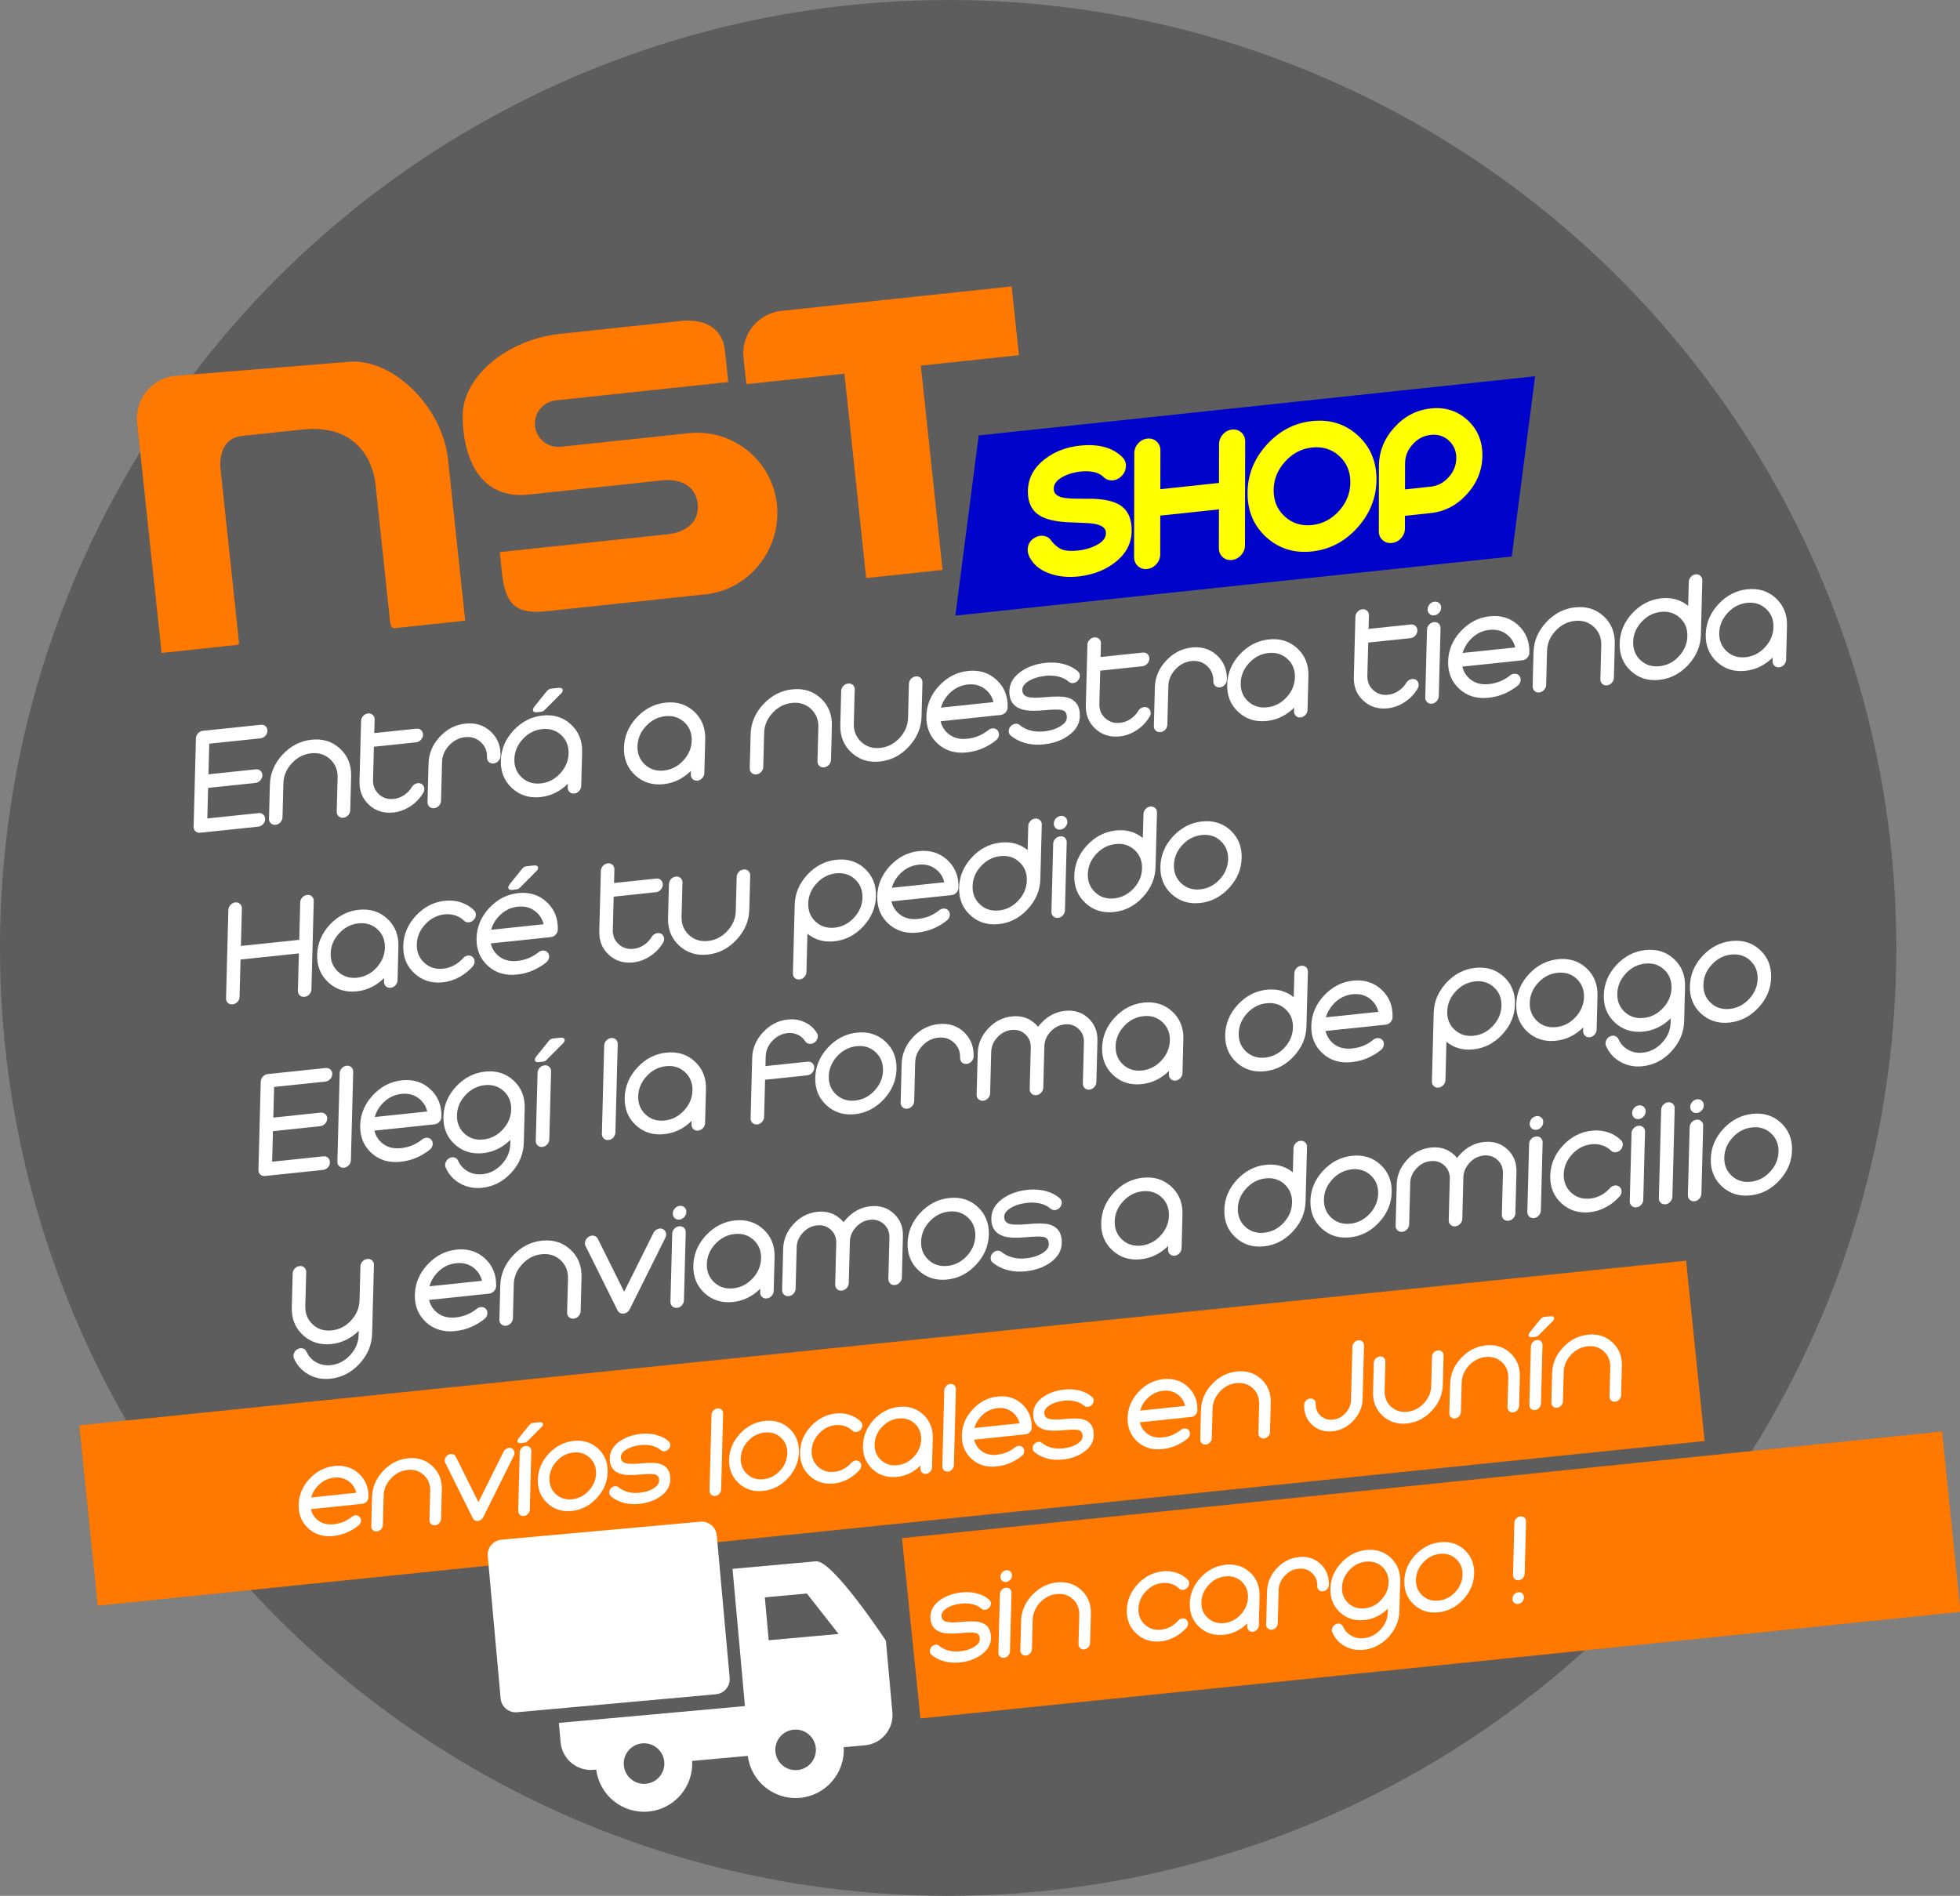 <!-- Generator: Adobe Illustrator 19.2.1, SVG Export Plug-In  -->
<svg version="1.1"
	 xmlns="http://www.w3.org/2000/svg" xmlns:xlink="http://www.w3.org/1999/xlink" xmlns:a="http://ns.adobe.com/AdobeSVGViewerExtensions/3.0/"
	 x="0px" y="0px" width="187.097px" height="181.018px" viewBox="0 0 187.097 181.018"
	 style="enable-background:new 0 0 187.097 181.018;" xml:space="preserve">
<rect x="0" y="0" width="187.097" height="181.018" fill="#808080" stroke="none"/>
<style type="text/css">
	.st0{fill:#5D5D5D;}
	.st1{fill:#FF7800;}
	.st2{fill:#0004CB;}
	.st3{fill:#FFFF00;}
	.st4{fill:#FFFFFF;}
</style>
<defs>
</defs>
<circle class="st0" cx="90.509" cy="90.509" r="90.509"/>
<rect x="8.038" y="128.17" transform="matrix(0.995 -0.102 0.102 0.995 -13.502 9.388)" class="st1" width="154.152" height="17.303"/>
<rect x="86.695" y="141.711" transform="matrix(0.995 -0.102 0.102 0.995 -14.615 14.705)" class="st1" width="99.78" height="17.303"/>
<polygon class="st2" points="144.308,53.132 91.196,58.779 93.425,41.574 146.537,35.927 "/>
<g>
	<g>
		<path class="st3" d="M107.476,44.537c-0.017,0.347-0.15,0.649-0.398,0.909c-0.255,0.255-0.55,0.395-0.885,0.418
			c-0.34,0.019-0.624-0.088-0.855-0.321c-0.442-0.449-1.185-0.621-2.223-0.516c-0.561,0.06-1.082,0.208-1.567,0.447
			c-0.641,0.319-0.961,0.721-0.962,1.205c-0.001,0.496,0.385,0.791,1.157,0.883c0.272,0.035,0.67,0.055,1.194,0.057
			c0.739-0.002,1.194-0.001,1.367,0.004c1.143,0.042,1.996,0.234,2.561,0.577c0.778,0.478,1.166,1.291,1.164,2.44
			c-0.002,1.249-0.559,2.289-1.667,3.118c-0.947,0.708-2.074,1.134-3.377,1.278c-0.947,0.106-1.814,0.035-2.604-0.213
			c-0.917-0.282-1.585-0.765-2.006-1.45c-0.229-0.372-0.314-0.742-0.257-1.11c0.064-0.416,0.308-0.736,0.729-0.961
			c0.265-0.139,0.533-0.182,0.805-0.13c0.277,0.047,0.493,0.175,0.647,0.386c0.368,0.486,0.749,0.796,1.141,0.93
			c0.347,0.121,0.863,0.145,1.55,0.071c0.565-0.066,1.094-0.218,1.584-0.458c0.664-0.321,0.996-0.722,0.997-1.2
			s-0.388-0.775-1.167-0.891c-0.271-0.047-0.669-0.078-1.192-0.092c-0.774-0.029-1.229-0.047-1.369-0.056
			c-1.142-0.071-1.994-0.275-2.56-0.612c-0.777-0.466-1.166-1.236-1.164-2.31c0.002-1.249,0.552-2.291,1.649-3.125
			c0.947-0.719,2.071-1.142,3.368-1.269c1.767-0.176,3.106,0.201,4.022,1.131C107.389,43.911,107.494,44.197,107.476,44.537z"/>
		<path class="st3" d="M110.762,46.709l5.6-0.596l0.007-3.703c0-0.35,0.122-0.661,0.365-0.932c0.242-0.271,0.537-0.425,0.884-0.461
			c0.34-0.036,0.631,0.055,0.872,0.275c0.248,0.219,0.371,0.503,0.371,0.854l-0.018,9.927c-0.001,0.351-0.125,0.661-0.374,0.933
			c-0.242,0.271-0.534,0.425-0.874,0.461c-0.347,0.037-0.641-0.055-0.882-0.274c-0.242-0.219-0.363-0.504-0.362-0.854l0.006-3.703
			l-5.6,0.595l-0.006,3.703c-0.001,0.351-0.122,0.661-0.365,0.932c-0.242,0.271-0.538,0.424-0.884,0.461
			c-0.347,0.037-0.64-0.055-0.882-0.274c-0.241-0.219-0.363-0.504-0.362-0.854l0.018-9.927c0-0.35,0.123-0.661,0.365-0.932
			c0.243-0.271,0.537-0.425,0.884-0.461c0.346-0.037,0.641,0.054,0.882,0.274c0.242,0.219,0.362,0.504,0.362,0.854L110.762,46.709z"
			/>
		<path class="st3" d="M129.602,41.563c1.197,1.087,1.796,2.491,1.793,4.212c-0.003,1.716-0.606,3.248-1.809,4.595
			c-1.203,1.342-2.654,2.103-4.357,2.284c-1.695,0.18-3.146-0.272-4.349-1.358c-1.198-1.092-1.795-2.496-1.792-4.212
			c0.003-1.722,0.604-3.253,1.808-4.595c1.208-1.342,2.66-2.103,4.355-2.284C126.954,40.025,128.403,40.477,129.602,41.563z
			 M125.246,42.727c-1.009,0.107-1.872,0.561-2.589,1.361c-0.716,0.799-1.076,1.71-1.077,2.732
			c-0.002,1.021,0.354,1.855,1.068,2.503c0.714,0.648,1.576,0.918,2.585,0.811c1.017-0.108,1.883-0.562,2.599-1.362
			c0.711-0.799,1.067-1.709,1.069-2.73c0.001-1.021-0.352-1.856-1.061-2.504C127.128,42.889,126.263,42.619,125.246,42.727z"/>
		<path class="st3" d="M131.631,44.516c0.002-1.377,0.485-2.604,1.451-3.682c0.966-1.077,2.132-1.688,3.499-1.833
			c1.361-0.145,2.523,0.219,3.485,1.091c0.961,0.873,1.441,1.997,1.439,3.375c-0.003,1.383-0.487,2.613-1.452,3.69
			c-0.965,1.077-2.129,1.688-3.49,1.833l-2.449,0.261l-0.002,1.199c-0.001,0.35-0.122,0.661-0.365,0.932
			c-0.242,0.271-0.538,0.425-0.884,0.461c-0.347,0.037-0.64-0.055-0.882-0.274c-0.241-0.219-0.362-0.504-0.361-0.854L131.631,44.516
			z M134.118,46.729l2.449-0.261c0.675-0.072,1.251-0.375,1.725-0.91c0.479-0.535,0.721-1.144,0.722-1.827
			c0.001-0.683-0.238-1.238-0.716-1.666c-0.472-0.434-1.047-0.615-1.722-0.543c-0.681,0.073-1.258,0.376-1.731,0.911
			c-0.479,0.529-0.721,1.136-0.722,1.819L134.118,46.729z"/>
	</g>
</g>
<g>
	<path class="st1" d="M96.568,27.348l-21.981,2.337c-2.234,0.238-3.85,2.239-3.612,4.473l0.268,2.522l9.366-0.996l2.074,19.509
		l7.29-0.775L87.899,34.91l9.367-0.996L96.568,27.348z"/>
	<path class="st1" d="M42.765,43.844c-0.534-5.027-5.346-9.737-9.571-9.288l-16.489,1.333c-2.233,0.237-3.853,2.24-3.615,4.476
		l2.337,21.978l7.288-0.775c0.043-0.035,0.075-0.096,0.104-0.168l-1.766-16.613c-0.013-0.067-0.369-2.907,2.036-3.162l5.739-0.61
		c2.196-0.233,3.929,0.23,5.167,1.357c1.347,1.235,1.75,2.944,1.846,3.846l1.396,13.128c0.046,0.431,0.204,0.575,0.263,0.615
		c0,0,0.048,0.014,0.097,0.024l6.808-0.724L42.765,43.844z"/>
	<path class="st1" d="M65.743,41.363l-6.149,0.654c0,0,0-0.001,0.003-0.002l-6.07,0.645c-1.222,0.13-2.324-0.757-2.454-1.981
		c-0.13-1.223,0.76-2.32,1.983-2.45l16.444-1.748c0.004-0.016,0.009-0.038,0.013-0.057l-0.31-2.919
		c-0.38-3.571-4.417-2.831-4.417-2.831l-11.35,1.207c-5.141,0.547-9.539,4.273-9.255,8.195c0,0-0.158,7.83,6.293,7.144l12.716-1.352
		c1.733-0.184,3.227,0.505,3.412,2.24c0.184,1.733-1.131,2.72-2.865,2.904l-16.033,1.705l0.203,1.912
		c0.319,3.001,1.24,4.039,4.194,3.738l15.278-1.624c4.205-0.447,7.23-4.378,6.784-8.581C73.716,43.963,69.948,40.916,65.743,41.363"
		/>
</g>
<g>
	<g>
		<path class="st4" d="M24.417,73.459c0.177-0.019,0.327,0.03,0.45,0.144c0.123,0.11,0.183,0.255,0.179,0.437
			c-0.005,0.177-0.073,0.337-0.203,0.477c-0.13,0.14-0.283,0.22-0.46,0.238l-4.517,0.473l-0.076,2.919l4.891-0.512
			c0.177-0.019,0.326,0.029,0.45,0.143c0.124,0.115,0.183,0.26,0.178,0.437c-0.005,0.183-0.072,0.344-0.202,0.484
			c-0.13,0.136-0.283,0.214-0.46,0.232l-5.536,0.58c-0.176,0.018-0.327-0.027-0.45-0.137c-0.124-0.114-0.183-0.261-0.178-0.444
			l0.22-8.435c0.005-0.177,0.072-0.336,0.202-0.477c0.13-0.14,0.284-0.22,0.46-0.238l5.536-0.58c0.177-0.019,0.327,0.029,0.45,0.143
			c0.124,0.115,0.183,0.26,0.178,0.437c-0.004,0.183-0.072,0.344-0.202,0.484c-0.13,0.135-0.283,0.213-0.46,0.231l-4.891,0.512
			L19.9,73.932L24.417,73.459z"/>
		<path class="st4" d="M33.433,77.357c-0.004,0.183-0.072,0.343-0.202,0.483c-0.13,0.142-0.284,0.221-0.46,0.239
			c-0.181,0.019-0.331-0.029-0.449-0.144c-0.125-0.114-0.183-0.262-0.179-0.444l0.085-3.238c0.019-0.719-0.219-1.306-0.713-1.761
			c-0.489-0.452-1.091-0.642-1.807-0.566c-0.715,0.075-1.331,0.392-1.847,0.949c-0.521,0.561-0.79,1.202-0.809,1.92l-0.085,3.238
			c-0.004,0.183-0.073,0.344-0.202,0.484c-0.125,0.141-0.279,0.22-0.46,0.239c-0.176,0.019-0.326-0.029-0.45-0.144
			c-0.124-0.113-0.183-0.261-0.178-0.444l0.085-3.238c0.028-1.078,0.43-2.035,1.206-2.874c0.781-0.839,1.706-1.315,2.774-1.427
			c1.073-0.112,1.978,0.171,2.714,0.852c0.736,0.681,1.09,1.558,1.062,2.636L33.433,77.357z"/>
		<path class="st4" d="M34.469,68.836c0.004-0.177,0.071-0.335,0.202-0.477c0.13-0.141,0.284-0.22,0.46-0.238
			c0.177-0.019,0.327,0.029,0.45,0.143c0.123,0.115,0.183,0.261,0.179,0.438l-0.034,1.295l4.027-0.422
			c0.181-0.019,0.332,0.03,0.45,0.144c0.124,0.114,0.183,0.263,0.178,0.444c-0.004,0.178-0.072,0.336-0.202,0.477
			c-0.125,0.14-0.279,0.219-0.46,0.238l-4.027,0.422l-0.083,3.164c-0.014,0.559,0.17,1.015,0.554,1.37
			c0.388,0.358,0.86,0.509,1.417,0.45c0.353-0.037,0.681-0.155,0.984-0.355c0.312-0.204,0.565-0.467,0.759-0.787
			c0.099-0.16,0.234-0.269,0.408-0.328s0.335-0.052,0.487,0.024c0.147,0.079,0.238,0.206,0.274,0.379
			c0.036,0.168,0.005,0.333-0.094,0.493c-0.312,0.521-0.723,0.948-1.232,1.278c-0.51,0.335-1.05,0.532-1.621,0.591
			c-0.915,0.096-1.687-0.147-2.317-0.73c-0.631-0.578-0.934-1.328-0.91-2.251L34.469,68.836z"/>
		<path class="st4" d="M47.578,72.658c-0.13,0.14-0.283,0.22-0.46,0.238c-0.181,0.019-0.334-0.028-0.457-0.142
			c-0.119-0.115-0.176-0.261-0.171-0.438c0.016-0.596-0.182-1.081-0.592-1.454c-0.406-0.379-0.905-0.539-1.498-0.476
			c-0.593,0.062-1.104,0.327-1.531,0.793c-0.432,0.462-0.656,0.991-0.672,1.586l-0.096,3.688c-0.004,0.178-0.07,0.336-0.195,0.477
			c-0.13,0.141-0.286,0.221-0.467,0.24c-0.176,0.019-0.326-0.029-0.45-0.144c-0.124-0.113-0.183-0.259-0.178-0.437l0.096-3.688
			c0.025-0.955,0.382-1.804,1.069-2.547c0.688-0.743,1.507-1.165,2.458-1.264c0.951-0.1,1.752,0.152,2.405,0.755
			c0.652,0.603,0.966,1.381,0.941,2.336C47.775,72.358,47.708,72.517,47.578,72.658z"/>
		<path class="st4" d="M54.504,69.172c0.736,0.681,1.09,1.558,1.063,2.636l-0.085,3.238c-0.004,0.183-0.072,0.344-0.202,0.484
			c-0.13,0.142-0.284,0.221-0.46,0.239c-0.181,0.019-0.331-0.029-0.45-0.144c-0.124-0.114-0.183-0.262-0.178-0.444l0.009-0.341
			c-0.755,0.742-1.627,1.164-2.614,1.268c-1.069,0.112-1.973-0.174-2.714-0.858c-0.736-0.681-1.091-1.557-1.063-2.629
			c0.028-1.078,0.43-2.035,1.206-2.874c0.781-0.84,1.705-1.315,2.774-1.427C52.863,68.207,53.768,68.491,54.504,69.172z
			 M51.756,69.615c-0.716,0.075-1.332,0.392-1.847,0.949c-0.52,0.561-0.79,1.202-0.809,1.92c-0.019,0.714,0.219,1.298,0.713,1.754
			c0.489,0.451,1.091,0.64,1.807,0.565c0.715-0.075,1.332-0.392,1.847-0.948c0.52-0.563,0.79-1.2,0.809-1.914
			c0.019-0.719-0.219-1.306-0.713-1.761C53.074,69.73,52.472,69.54,51.756,69.615z M51.966,67.818
			c-0.083,0.086-0.209,0.138-0.376,0.155l-0.306,0.032c-0.213,0.022-0.345-0.018-0.396-0.121c-0.047-0.104,0-0.251,0.14-0.442
			l1.142-1.413c0.122-0.167,0.275-0.26,0.461-0.279l0.666-0.07c0.213-0.022,0.345,0.018,0.396,0.122
			c0.056,0.116,0.023,0.242-0.098,0.377L51.966,67.818z"/>
		<path class="st4" d="M66.256,67.94c0.736,0.681,1.09,1.558,1.063,2.636l-0.085,3.238c-0.004,0.183-0.072,0.344-0.202,0.484
			c-0.13,0.141-0.284,0.221-0.46,0.239c-0.181,0.019-0.331-0.029-0.449-0.144c-0.124-0.114-0.183-0.262-0.178-0.444l0.009-0.341
			c-0.756,0.742-1.627,1.164-2.614,1.268c-1.069,0.112-1.973-0.174-2.714-0.858c-0.736-0.681-1.091-1.557-1.063-2.629
			c0.028-1.078,0.43-2.035,1.206-2.874c0.781-0.84,1.706-1.315,2.774-1.427C64.615,66.975,65.52,67.26,66.256,67.94z M63.508,68.384
			c-0.716,0.075-1.332,0.392-1.848,0.949c-0.52,0.561-0.79,1.202-0.808,1.92c-0.019,0.714,0.219,1.298,0.712,1.754
			c0.49,0.451,1.092,0.64,1.808,0.565c0.715-0.075,1.331-0.392,1.847-0.948c0.52-0.563,0.791-1.2,0.809-1.914
			c0.019-0.719-0.22-1.306-0.713-1.761C64.826,68.498,64.224,68.309,63.508,68.384z"/>
		<path class="st4" d="M79.325,72.547c-0.004,0.183-0.072,0.344-0.202,0.484c-0.13,0.141-0.284,0.221-0.46,0.239
			c-0.181,0.019-0.331-0.029-0.45-0.144c-0.125-0.113-0.183-0.261-0.179-0.444l0.085-3.238c0.019-0.719-0.219-1.306-0.713-1.761
			c-0.49-0.452-1.092-0.642-1.807-0.566c-0.715,0.075-1.331,0.392-1.847,0.949c-0.521,0.561-0.791,1.202-0.809,1.92l-0.085,3.238
			c-0.004,0.183-0.072,0.344-0.202,0.484c-0.125,0.141-0.279,0.22-0.46,0.239c-0.176,0.018-0.326-0.029-0.45-0.144
			c-0.124-0.113-0.182-0.261-0.178-0.444l0.085-3.238c0.028-1.078,0.429-2.035,1.206-2.874c0.781-0.84,1.705-1.315,2.774-1.427
			c1.073-0.113,1.978,0.171,2.714,0.852s1.09,1.558,1.063,2.636L79.325,72.547z"/>
		<path class="st4" d="M86.763,65.301c0.005-0.182,0.072-0.343,0.203-0.483c0.125-0.136,0.279-0.213,0.46-0.232
			c0.176-0.019,0.327,0.027,0.45,0.137c0.123,0.114,0.183,0.263,0.178,0.444l-0.084,3.246c-0.028,1.072-0.43,2.028-1.206,2.867
			c-0.776,0.843-1.701,1.321-2.774,1.433c-1.069,0.112-1.973-0.174-2.714-0.858c-0.737-0.681-1.09-1.557-1.062-2.629l0.084-3.246
			c0.005-0.182,0.072-0.343,0.202-0.483c0.13-0.137,0.284-0.214,0.46-0.232c0.181-0.019,0.332,0.026,0.45,0.137
			c0.124,0.114,0.183,0.262,0.178,0.444l-0.084,3.246c-0.019,0.714,0.219,1.298,0.713,1.754c0.489,0.451,1.091,0.64,1.807,0.565
			c0.715-0.075,1.331-0.392,1.847-0.948c0.521-0.563,0.79-1.2,0.809-1.914L86.763,65.301z"/>
		<path class="st4" d="M94.788,69.547c0.176-0.001,0.319,0.061,0.429,0.186c0.109,0.125,0.155,0.279,0.137,0.462
			c-0.023,0.18-0.104,0.333-0.243,0.461c-0.401,0.327-0.84,0.593-1.314,0.798c-0.476,0.204-0.982,0.334-1.521,0.39
			c-1.114,0.117-2.041-0.167-2.782-0.851c-0.737-0.681-1.091-1.557-1.063-2.629c0.028-1.078,0.43-2.035,1.207-2.874
			c0.781-0.839,1.705-1.315,2.774-1.427c1.073-0.112,1.978,0.171,2.714,0.852c0.736,0.681,1.09,1.558,1.063,2.636
			c-0.005,0.177-0.072,0.335-0.202,0.477c-0.13,0.141-0.283,0.22-0.46,0.238l-5.739,0.602c0.106,0.442,0.322,0.813,0.648,1.115
			c0.49,0.451,1.115,0.638,1.875,0.558c0.398-0.042,0.76-0.129,1.083-0.263c0.324-0.133,0.629-0.313,0.916-0.538
			C94.452,69.612,94.611,69.547,94.788,69.547z M89.82,67.565l5.013-0.525c-0.106-0.442-0.322-0.814-0.649-1.114
			c-0.489-0.452-1.091-0.642-1.807-0.566c-0.716,0.075-1.332,0.392-1.848,0.949C90.186,66.678,89.95,67.098,89.82,67.565z"/>
		<path class="st4" d="M103.082,64.523c-0.004,0.168-0.067,0.323-0.188,0.462c-0.121,0.134-0.265,0.213-0.433,0.234
			c-0.172,0.023-0.318-0.019-0.437-0.123c-0.261-0.227-0.577-0.389-0.95-0.486c-0.39-0.099-0.816-0.127-1.278-0.083l0,0.007
			l-0.007,0.001c-0.652,0.068-1.196,0.24-1.632,0.518c-0.373,0.239-0.562,0.503-0.57,0.793c-0.005,0.354,0.154,0.583,0.477,0.686
			c0.335,0.105,0.899,0.118,1.692,0.04c0.996-0.096,1.698-0.087,2.106,0.024c0.838,0.229,1.246,0.827,1.22,1.79
			c-0.019,0.728-0.383,1.344-1.092,1.849c-0.626,0.451-1.403,0.73-2.332,0.836c-0.616,0.069-1.195,0.033-1.737-0.11
			c-0.556-0.146-1.037-0.391-1.444-0.733c-0.123-0.101-0.186-0.236-0.186-0.409c-0.004-0.172,0.054-0.326,0.175-0.46
			c0.116-0.14,0.261-0.223,0.433-0.25c0.172-0.023,0.317,0.016,0.437,0.118c0.292,0.246,0.637,0.42,1.036,0.523
			c0.408,0.107,0.846,0.133,1.312,0.081c0.689-0.077,1.249-0.272,1.682-0.584c0.308-0.219,0.466-0.462,0.473-0.73
			c0.01-0.391-0.135-0.627-0.435-0.708c-0.278-0.08-0.841-0.078-1.687,0.006c-0.956,0.091-1.673,0.064-2.152-0.081
			c-0.833-0.257-1.238-0.843-1.214-1.757c0.025-0.782,0.44-1.433,1.244-1.952c0.629-0.401,1.374-0.647,2.234-0.738
			c0.611-0.059,1.177-0.021,1.697,0.115c0.534,0.139,0.99,0.375,1.37,0.707C103.02,64.212,103.082,64.351,103.082,64.523z"/>
		<path class="st4" d="M103.803,61.571c0.004-0.177,0.071-0.335,0.201-0.477c0.13-0.141,0.284-0.22,0.46-0.238
			c0.177-0.019,0.327,0.029,0.45,0.143c0.124,0.115,0.183,0.261,0.179,0.438l-0.034,1.295l4.028-0.422
			c0.181-0.019,0.332,0.03,0.45,0.144c0.123,0.114,0.183,0.262,0.178,0.444c-0.004,0.178-0.072,0.337-0.202,0.477
			c-0.125,0.14-0.279,0.219-0.46,0.238l-4.028,0.422l-0.083,3.164c-0.015,0.559,0.17,1.015,0.554,1.37
			c0.388,0.358,0.861,0.509,1.417,0.45c0.353-0.037,0.682-0.155,0.984-0.355c0.313-0.204,0.565-0.467,0.759-0.787
			c0.099-0.16,0.235-0.269,0.408-0.328s0.335-0.052,0.487,0.024c0.147,0.079,0.238,0.206,0.275,0.379
			c0.036,0.168,0.005,0.333-0.094,0.493c-0.313,0.521-0.723,0.948-1.233,1.278c-0.51,0.335-1.05,0.532-1.621,0.591
			c-0.914,0.096-1.687-0.147-2.317-0.73c-0.631-0.578-0.934-1.328-0.91-2.251L103.803,61.571z"/>
		<path class="st4" d="M116.912,65.393c-0.131,0.14-0.284,0.22-0.46,0.238c-0.181,0.019-0.333-0.029-0.457-0.143
			c-0.119-0.115-0.176-0.261-0.172-0.438c0.016-0.596-0.182-1.081-0.592-1.454c-0.406-0.379-0.904-0.539-1.498-0.476
			c-0.593,0.062-1.104,0.327-1.531,0.793c-0.432,0.462-0.656,0.991-0.672,1.586l-0.096,3.688c-0.004,0.178-0.07,0.336-0.195,0.477
			c-0.13,0.141-0.286,0.221-0.467,0.24c-0.176,0.019-0.327-0.029-0.45-0.144c-0.124-0.113-0.183-0.259-0.178-0.437l0.096-3.688
			c0.025-0.955,0.381-1.804,1.069-2.547c0.688-0.743,1.507-1.165,2.458-1.264c0.951-0.1,1.752,0.152,2.406,0.755
			c0.652,0.603,0.966,1.381,0.941,2.336C117.11,65.093,117.042,65.252,116.912,65.393z"/>
		<path class="st4" d="M123.837,61.906c0.737,0.681,1.09,1.558,1.063,2.636l-0.085,3.238c-0.004,0.183-0.072,0.343-0.202,0.483
			c-0.13,0.142-0.284,0.221-0.46,0.239c-0.182,0.019-0.332-0.029-0.45-0.144c-0.124-0.114-0.183-0.262-0.179-0.444l0.009-0.341
			c-0.756,0.742-1.627,1.164-2.614,1.268c-1.069,0.112-1.973-0.174-2.713-0.858c-0.737-0.681-1.091-1.557-1.063-2.629
			c0.028-1.078,0.43-2.035,1.207-2.874c0.78-0.839,1.704-1.315,2.773-1.427C122.197,60.942,123.101,61.225,123.837,61.906z
			 M121.09,62.35c-0.716,0.075-1.332,0.392-1.847,0.949c-0.521,0.561-0.791,1.202-0.809,1.92c-0.019,0.714,0.219,1.298,0.713,1.754
			c0.489,0.451,1.091,0.641,1.807,0.565c0.715-0.075,1.332-0.392,1.847-0.948c0.521-0.563,0.79-1.2,0.809-1.914
			c0.019-0.719-0.219-1.306-0.713-1.761C122.408,62.464,121.805,62.275,121.09,62.35z"/>
		<path class="st4" d="M129.384,58.89c0.004-0.177,0.072-0.336,0.202-0.477c0.13-0.141,0.283-0.22,0.46-0.238
			s0.327,0.029,0.45,0.143c0.124,0.115,0.183,0.26,0.179,0.437l-0.034,1.295l4.028-0.422c0.182-0.019,0.332,0.029,0.451,0.144
			c0.123,0.114,0.182,0.262,0.177,0.444c-0.004,0.178-0.071,0.337-0.201,0.477c-0.126,0.14-0.279,0.219-0.46,0.238l-4.028,0.422
			l-0.083,3.164c-0.014,0.559,0.17,1.016,0.554,1.37c0.388,0.359,0.861,0.509,1.417,0.451c0.354-0.037,0.681-0.155,0.985-0.355
			c0.312-0.204,0.565-0.467,0.758-0.787c0.099-0.16,0.236-0.269,0.409-0.328c0.173-0.059,0.335-0.052,0.486,0.024
			c0.147,0.079,0.239,0.206,0.275,0.379c0.036,0.168,0.005,0.333-0.094,0.493c-0.312,0.521-0.722,0.948-1.233,1.278
			c-0.509,0.334-1.05,0.531-1.621,0.591c-0.915,0.096-1.687-0.147-2.317-0.73c-0.63-0.578-0.934-1.328-0.91-2.251L129.384,58.89z"/>
		<path class="st4" d="M137.342,66.468c-0.004,0.183-0.073,0.344-0.202,0.484c-0.126,0.141-0.279,0.22-0.461,0.239
			c-0.176,0.018-0.326-0.029-0.449-0.144c-0.124-0.114-0.183-0.261-0.179-0.444l0.169-6.484c0.005-0.182,0.072-0.344,0.203-0.484
			c0.13-0.136,0.284-0.214,0.459-0.232c0.182-0.019,0.332,0.026,0.451,0.137c0.123,0.114,0.183,0.262,0.178,0.444L137.342,66.468z
			 M137.391,57.595c0.123,0.115,0.183,0.263,0.178,0.444c-0.004,0.183-0.073,0.343-0.202,0.483c-0.131,0.141-0.284,0.22-0.461,0.238
			c-0.181,0.019-0.332-0.028-0.453-0.143c-0.121-0.114-0.179-0.261-0.175-0.444c0.005-0.182,0.071-0.343,0.199-0.484
			c0.128-0.14,0.283-0.219,0.463-0.238C137.117,57.434,137.267,57.482,137.391,57.595z"/>
		<path class="st4" d="M144.592,64.328c0.176-0.001,0.319,0.061,0.429,0.186c0.109,0.125,0.155,0.278,0.137,0.461
			c-0.023,0.18-0.104,0.333-0.243,0.461c-0.401,0.328-0.84,0.593-1.314,0.798c-0.476,0.204-0.981,0.333-1.521,0.39
			c-1.114,0.117-2.041-0.167-2.782-0.851c-0.737-0.681-1.091-1.557-1.063-2.629c0.028-1.078,0.43-2.035,1.206-2.874
			c0.781-0.839,1.704-1.315,2.773-1.427c1.073-0.112,1.978,0.172,2.714,0.852c0.736,0.681,1.09,1.558,1.063,2.636
			c-0.005,0.177-0.072,0.335-0.203,0.477c-0.13,0.14-0.284,0.219-0.459,0.238l-5.74,0.602c0.106,0.442,0.323,0.813,0.649,1.115
			c0.489,0.451,1.114,0.638,1.875,0.558c0.398-0.042,0.76-0.129,1.084-0.263c0.324-0.133,0.629-0.313,0.915-0.538
			C144.256,64.392,144.417,64.328,144.592,64.328z M139.625,62.345l5.013-0.525c-0.105-0.442-0.322-0.814-0.648-1.114
			c-0.489-0.452-1.092-0.641-1.807-0.566c-0.716,0.075-1.332,0.392-1.847,0.949C139.992,61.459,139.754,61.879,139.625,62.345z"/>
		<path class="st4" d="M154.059,64.716c-0.004,0.183-0.073,0.344-0.202,0.484c-0.131,0.142-0.284,0.221-0.461,0.239
			c-0.181,0.019-0.331-0.029-0.449-0.144c-0.125-0.114-0.183-0.262-0.179-0.444l0.085-3.238c0.019-0.719-0.219-1.306-0.713-1.761
			c-0.49-0.452-1.092-0.642-1.807-0.566c-0.716,0.075-1.332,0.392-1.848,0.949c-0.52,0.561-0.79,1.202-0.808,1.92l-0.085,3.238
			c-0.004,0.183-0.072,0.344-0.202,0.484c-0.125,0.141-0.279,0.22-0.46,0.239c-0.177,0.019-0.326-0.029-0.45-0.144
			c-0.123-0.114-0.183-0.261-0.179-0.444l0.085-3.238c0.028-1.078,0.431-2.035,1.207-2.874c0.78-0.839,1.705-1.315,2.774-1.427
			c1.072-0.112,1.978,0.171,2.714,0.852c0.736,0.681,1.09,1.558,1.063,2.636L154.059,64.716z"/>
		<path class="st4" d="M161.208,55.555c0.004-0.177,0.073-0.335,0.202-0.477c0.126-0.14,0.279-0.219,0.461-0.238
			c0.176-0.019,0.327,0.029,0.449,0.143c0.125,0.115,0.183,0.261,0.179,0.438l-0.136,5.196c-0.028,1.072-0.43,2.027-1.206,2.867
			c-0.777,0.843-1.701,1.32-2.774,1.433c-1.069,0.112-1.973-0.174-2.713-0.858c-0.737-0.681-1.091-1.557-1.063-2.629
			c0.028-1.078,0.43-2.035,1.207-2.874c0.78-0.84,1.704-1.315,2.773-1.427c0.986-0.104,1.841,0.136,2.561,0.718L161.208,55.555z
			 M160.264,62.665c0.52-0.563,0.789-1.2,0.808-1.914c0.019-0.719-0.218-1.306-0.712-1.761c-0.49-0.452-1.092-0.642-1.807-0.566
			c-0.716,0.075-1.332,0.392-1.847,0.949c-0.521,0.561-0.791,1.202-0.809,1.92c-0.019,0.714,0.219,1.298,0.713,1.754
			c0.489,0.451,1.091,0.64,1.807,0.565C159.132,63.538,159.748,63.222,160.264,62.665z"/>
		<path class="st4" d="M169.519,57.119c0.737,0.681,1.091,1.558,1.063,2.636l-0.085,3.238c-0.004,0.183-0.072,0.343-0.202,0.483
			c-0.129,0.142-0.284,0.221-0.459,0.239c-0.182,0.019-0.331-0.028-0.451-0.144c-0.123-0.114-0.183-0.261-0.179-0.444l0.009-0.341
			c-0.756,0.741-1.627,1.164-2.613,1.267c-1.069,0.112-1.973-0.174-2.714-0.858c-0.737-0.681-1.09-1.557-1.062-2.629
			c0.028-1.078,0.429-2.035,1.206-2.874c0.781-0.839,1.705-1.315,2.774-1.427C167.878,56.155,168.783,56.439,169.519,57.119z
			 M166.771,57.563c-0.716,0.075-1.332,0.392-1.847,0.949c-0.521,0.561-0.791,1.202-0.81,1.92c-0.019,0.714,0.219,1.298,0.714,1.754
			c0.489,0.451,1.091,0.641,1.807,0.565c0.715-0.075,1.331-0.392,1.847-0.948c0.52-0.563,0.789-1.2,0.808-1.914
			c0.019-0.719-0.218-1.307-0.712-1.761C168.089,57.677,167.486,57.488,166.771,57.563z"/>
		<path class="st4" d="M29.728,94.464c-0.004,0.183-0.072,0.343-0.202,0.484c-0.126,0.136-0.279,0.213-0.46,0.232
			c-0.177,0.019-0.327-0.027-0.45-0.137c-0.124-0.114-0.183-0.261-0.179-0.444l0.093-3.566l-5.569,0.583l-0.093,3.566
			c-0.004,0.183-0.072,0.344-0.202,0.484c-0.125,0.136-0.279,0.213-0.46,0.232c-0.176,0.018-0.327-0.027-0.45-0.137
			c-0.124-0.114-0.183-0.261-0.178-0.444l0.221-8.435c0.004-0.177,0.072-0.336,0.202-0.477c0.13-0.14,0.284-0.22,0.46-0.238
			c0.181-0.019,0.332,0.028,0.45,0.143c0.124,0.115,0.183,0.26,0.179,0.437l-0.093,3.573l5.569-0.583l0.093-3.573
			c0.004-0.177,0.072-0.336,0.202-0.477c0.13-0.14,0.283-0.22,0.46-0.238c0.181-0.019,0.331,0.029,0.45,0.143
			c0.124,0.114,0.183,0.26,0.179,0.437L29.728,94.464z"/>
		<path class="st4" d="M36.969,87.721c0.737,0.681,1.091,1.558,1.063,2.636l-0.084,3.238c-0.005,0.183-0.073,0.343-0.203,0.484
			c-0.13,0.141-0.283,0.22-0.46,0.239c-0.181,0.019-0.331-0.029-0.45-0.144c-0.124-0.114-0.183-0.261-0.178-0.444l0.009-0.341
			c-0.756,0.741-1.627,1.164-2.614,1.267c-1.069,0.112-1.974-0.174-2.714-0.858c-0.736-0.681-1.09-1.556-1.063-2.629
			c0.028-1.078,0.43-2.035,1.206-2.874c0.781-0.839,1.705-1.315,2.774-1.427C35.329,86.757,36.233,87.04,36.969,87.721z
			 M34.222,88.165c-0.716,0.075-1.331,0.392-1.847,0.949c-0.521,0.561-0.791,1.202-0.809,1.92c-0.019,0.714,0.219,1.299,0.713,1.754
			c0.489,0.451,1.091,0.641,1.807,0.565c0.715-0.075,1.331-0.392,1.847-0.948c0.52-0.562,0.79-1.2,0.809-1.914
			c0.019-0.719-0.219-1.307-0.712-1.761C35.54,88.279,34.937,88.09,34.222,88.165z"/>
		<path class="st4" d="M44.661,91.239c0.177-0.022,0.327,0.022,0.45,0.137c0.128,0.108,0.192,0.252,0.192,0.429
			c0,0.176-0.063,0.337-0.188,0.482c-0.376,0.425-0.813,0.768-1.307,1.028c-0.491,0.265-1.002,0.424-1.537,0.48
			c-1.069,0.112-1.974-0.174-2.714-0.858c-0.736-0.681-1.091-1.556-1.063-2.629c0.028-1.078,0.431-2.035,1.207-2.874
			c0.781-0.839,1.705-1.315,2.774-1.427c0.534-0.056,1.041-0.004,1.521,0.154l0.033,0.01c0.47,0.159,0.878,0.408,1.227,0.749
			c0.119,0.119,0.173,0.267,0.165,0.445c-0.009,0.182-0.081,0.341-0.215,0.478c-0.13,0.136-0.283,0.211-0.46,0.225
			c-0.181,0.015-0.331-0.038-0.45-0.156c-0.229-0.226-0.5-0.393-0.813-0.5l-0.026-0.004c-0.318-0.107-0.656-0.143-1.014-0.105
			c-0.716,0.075-1.331,0.392-1.847,0.949c-0.521,0.561-0.79,1.202-0.809,1.92c-0.019,0.714,0.219,1.299,0.712,1.754
			c0.49,0.451,1.092,0.641,1.808,0.565c0.357-0.038,0.699-0.142,1.024-0.312c0.33-0.175,0.62-0.405,0.871-0.689
			C44.327,91.347,44.48,91.263,44.661,91.239z"/>
		<path class="st4" d="M51.848,90.759c0.176-0.001,0.319,0.061,0.428,0.186c0.11,0.125,0.156,0.279,0.138,0.462
			c-0.023,0.18-0.104,0.333-0.243,0.461c-0.401,0.327-0.839,0.593-1.314,0.798c-0.475,0.204-0.982,0.333-1.521,0.39
			c-1.114,0.117-2.042-0.167-2.783-0.851c-0.736-0.68-1.09-1.556-1.063-2.629c0.028-1.078,0.431-2.035,1.206-2.874
			c0.781-0.839,1.706-1.315,2.774-1.427c1.073-0.113,1.978,0.171,2.714,0.852c0.736,0.68,1.091,1.558,1.063,2.636
			c-0.004,0.177-0.072,0.336-0.202,0.477c-0.13,0.14-0.284,0.22-0.46,0.238l-5.739,0.601c0.105,0.443,0.322,0.814,0.648,1.116
			c0.489,0.451,1.114,0.638,1.875,0.558c0.398-0.042,0.759-0.129,1.083-0.264c0.324-0.133,0.629-0.313,0.916-0.538
			C51.512,90.823,51.671,90.759,51.848,90.759z M46.88,88.776l5.012-0.525c-0.106-0.442-0.322-0.813-0.648-1.115
			c-0.489-0.452-1.091-0.641-1.807-0.566c-0.716,0.075-1.332,0.392-1.848,0.949C47.247,87.891,47.009,88.31,46.88,88.776z
			 M49.612,84.778c-0.083,0.086-0.209,0.138-0.376,0.155l-0.305,0.032c-0.213,0.022-0.345-0.019-0.396-0.121
			c-0.047-0.104,0-0.252,0.14-0.443l1.141-1.413c0.122-0.167,0.276-0.26,0.461-0.279l0.666-0.07
			c0.212-0.022,0.345,0.019,0.396,0.122c0.056,0.116,0.023,0.242-0.098,0.377L49.612,84.778z"/>
		<path class="st4" d="M57.358,83.15c0.004-0.177,0.072-0.335,0.202-0.477c0.13-0.14,0.284-0.219,0.46-0.238
			c0.177-0.019,0.327,0.029,0.45,0.143c0.124,0.115,0.184,0.26,0.179,0.437l-0.034,1.295l4.028-0.422
			c0.181-0.019,0.331,0.029,0.45,0.144c0.123,0.114,0.183,0.262,0.178,0.444c-0.005,0.178-0.073,0.337-0.203,0.477
			c-0.125,0.14-0.279,0.219-0.46,0.238l-4.028,0.422l-0.083,3.164c-0.015,0.56,0.17,1.016,0.553,1.37
			c0.388,0.359,0.861,0.509,1.417,0.451c0.353-0.037,0.682-0.155,0.985-0.355c0.313-0.204,0.565-0.467,0.759-0.787
			c0.099-0.16,0.235-0.268,0.409-0.327c0.173-0.059,0.335-0.052,0.487,0.024c0.147,0.078,0.238,0.205,0.274,0.378
			c0.036,0.168,0.005,0.333-0.094,0.493c-0.312,0.522-0.723,0.949-1.233,1.278c-0.51,0.335-1.05,0.532-1.621,0.592
			c-0.914,0.096-1.688-0.147-2.317-0.73c-0.631-0.578-0.935-1.328-0.91-2.251L57.358,83.15z"/>
		<path class="st4" d="M70.322,83.736c0.004-0.182,0.072-0.343,0.202-0.484c0.125-0.136,0.279-0.213,0.46-0.232
			c0.176-0.019,0.327,0.027,0.45,0.137c0.124,0.114,0.183,0.262,0.178,0.444l-0.085,3.246c-0.028,1.073-0.43,2.028-1.206,2.867
			c-0.777,0.843-1.701,1.32-2.774,1.433c-1.069,0.112-1.974-0.174-2.715-0.857c-0.736-0.681-1.09-1.556-1.062-2.629l0.085-3.246
			c0.004-0.182,0.072-0.344,0.202-0.484c0.129-0.136,0.283-0.214,0.459-0.232c0.181-0.019,0.332,0.027,0.451,0.137
			c0.123,0.114,0.183,0.262,0.178,0.444l-0.085,3.246c-0.019,0.714,0.219,1.299,0.713,1.754c0.489,0.451,1.092,0.64,1.807,0.565
			c0.715-0.075,1.331-0.392,1.847-0.948c0.521-0.562,0.791-1.2,0.809-1.914L70.322,83.736z"/>
		<path class="st4" d="M76.98,92.81c-0.004,0.178-0.072,0.337-0.202,0.477c-0.125,0.14-0.279,0.219-0.46,0.238
			c-0.176,0.018-0.327-0.029-0.45-0.143c-0.123-0.114-0.183-0.259-0.178-0.437l0.171-6.553c0.028-1.078,0.43-2.035,1.206-2.874
			c0.781-0.839,1.705-1.315,2.774-1.427c1.073-0.113,1.978,0.171,2.714,0.852c0.737,0.68,1.09,1.558,1.062,2.636
			c-0.028,1.073-0.429,2.028-1.206,2.867c-0.776,0.843-1.701,1.32-2.774,1.433c-0.987,0.104-1.841-0.138-2.562-0.725L76.98,92.81z
			 M77.961,84.337c-0.521,0.561-0.791,1.202-0.809,1.92c-0.019,0.714,0.219,1.299,0.713,1.754c0.49,0.451,1.092,0.64,1.807,0.565
			c0.715-0.075,1.331-0.392,1.847-0.948c0.521-0.562,0.791-1.2,0.809-1.914c0.019-0.719-0.219-1.306-0.713-1.761
			c-0.489-0.453-1.091-0.642-1.807-0.566C79.092,83.463,78.477,83.78,77.961,84.337z"/>
		<path class="st4" d="M90.098,86.75c0.176-0.001,0.319,0.061,0.428,0.186c0.11,0.125,0.156,0.279,0.138,0.462
			c-0.023,0.18-0.104,0.333-0.243,0.46c-0.401,0.328-0.839,0.594-1.314,0.798c-0.475,0.204-0.982,0.333-1.521,0.39
			c-1.114,0.117-2.042-0.167-2.783-0.851c-0.736-0.681-1.09-1.556-1.063-2.629c0.028-1.078,0.431-2.035,1.206-2.874
			c0.781-0.84,1.706-1.315,2.774-1.428c1.073-0.112,1.978,0.172,2.714,0.853c0.736,0.68,1.091,1.558,1.063,2.636
			c-0.004,0.177-0.072,0.336-0.202,0.477c-0.13,0.14-0.284,0.22-0.46,0.238l-5.739,0.601c0.105,0.443,0.322,0.814,0.648,1.116
			c0.489,0.451,1.114,0.638,1.875,0.558c0.398-0.042,0.759-0.129,1.083-0.264c0.324-0.133,0.629-0.313,0.916-0.538
			C89.762,86.815,89.921,86.75,90.098,86.75z M85.13,84.768l5.012-0.525c-0.106-0.442-0.322-0.814-0.648-1.115
			c-0.489-0.452-1.091-0.641-1.807-0.566c-0.716,0.075-1.332,0.392-1.848,0.95C85.497,83.883,85.259,84.302,85.13,84.768z"/>
		<path class="st4" d="M98.155,78.875c0.004-0.177,0.072-0.336,0.202-0.477c0.125-0.14,0.279-0.219,0.46-0.238
			c0.177-0.019,0.326,0.029,0.45,0.143c0.124,0.115,0.184,0.261,0.179,0.438l-0.136,5.196c-0.028,1.073-0.43,2.028-1.207,2.867
			c-0.776,0.843-1.7,1.321-2.773,1.433c-1.069,0.112-1.974-0.174-2.714-0.858c-0.736-0.681-1.091-1.556-1.063-2.629
			c0.028-1.078,0.431-2.035,1.207-2.874c0.781-0.839,1.705-1.315,2.774-1.427c0.987-0.104,1.841,0.136,2.562,0.718L98.155,78.875z
			 M97.21,85.985c0.52-0.562,0.79-1.2,0.809-1.914c0.019-0.719-0.219-1.307-0.712-1.761c-0.49-0.452-1.092-0.642-1.808-0.566
			c-0.716,0.075-1.331,0.392-1.848,0.949c-0.52,0.561-0.79,1.202-0.808,1.92c-0.019,0.714,0.219,1.299,0.712,1.754
			c0.49,0.451,1.092,0.641,1.808,0.565C96.079,86.858,96.694,86.541,97.21,85.985z"/>
		<path class="st4" d="M101.657,86.919c-0.005,0.183-0.072,0.343-0.202,0.483c-0.125,0.141-0.279,0.22-0.46,0.239
			c-0.177,0.019-0.327-0.029-0.45-0.144c-0.124-0.114-0.183-0.261-0.178-0.444l0.169-6.484c0.004-0.182,0.072-0.344,0.202-0.484
			c0.13-0.136,0.283-0.214,0.459-0.232c0.181-0.019,0.332,0.027,0.451,0.137c0.124,0.114,0.182,0.263,0.178,0.444L101.657,86.919z
			 M101.706,78.047c0.124,0.115,0.182,0.262,0.178,0.444c-0.005,0.183-0.072,0.344-0.202,0.484c-0.13,0.141-0.284,0.221-0.46,0.239
			c-0.181,0.019-0.333-0.029-0.453-0.144c-0.122-0.114-0.18-0.262-0.175-0.444c0.004-0.182,0.071-0.342,0.199-0.483
			c0.127-0.14,0.282-0.219,0.463-0.238C101.432,77.885,101.583,77.933,101.706,78.047z"/>
		<path class="st4" d="M109.153,77.722c0.004-0.177,0.072-0.335,0.202-0.477c0.125-0.14,0.279-0.219,0.46-0.238
			c0.177-0.019,0.327,0.029,0.45,0.143c0.124,0.115,0.183,0.26,0.178,0.437l-0.136,5.196c-0.028,1.073-0.43,2.028-1.206,2.867
			c-0.776,0.843-1.7,1.32-2.773,1.433c-1.069,0.112-1.974-0.174-2.715-0.858c-0.736-0.681-1.09-1.556-1.063-2.629
			c0.028-1.078,0.431-2.035,1.206-2.874c0.781-0.84,1.706-1.315,2.774-1.427c0.987-0.104,1.841,0.136,2.562,0.718L109.153,77.722z
			 M108.208,84.832c0.52-0.562,0.791-1.2,0.809-1.914c0.019-0.719-0.22-1.306-0.713-1.761c-0.489-0.452-1.091-0.642-1.807-0.566
			c-0.716,0.075-1.331,0.392-1.848,0.949c-0.52,0.561-0.79,1.202-0.808,1.92c-0.019,0.714,0.219,1.299,0.712,1.754
			c0.49,0.451,1.092,0.64,1.808,0.565C107.077,85.705,107.692,85.389,108.208,84.832z"/>
		<path class="st4" d="M114.749,78.434c1.073-0.112,1.978,0.171,2.714,0.852s1.091,1.558,1.063,2.636
			c-0.028,1.073-0.43,2.028-1.206,2.867c-0.777,0.843-1.701,1.321-2.774,1.433c-1.069,0.112-1.973-0.174-2.714-0.858
			c-0.736-0.681-1.09-1.556-1.063-2.629c0.028-1.078,0.431-2.035,1.206-2.874C112.756,79.022,113.68,78.546,114.749,78.434z
			 M112.868,80.679c-0.52,0.561-0.79,1.202-0.808,1.92c-0.019,0.714,0.219,1.299,0.712,1.754c0.489,0.451,1.092,0.641,1.807,0.565
			c0.715-0.075,1.332-0.392,1.847-0.948c0.52-0.562,0.79-1.2,0.808-1.914c0.019-0.719-0.219-1.306-0.712-1.761
			c-0.488-0.452-1.092-0.642-1.807-0.566C114,79.805,113.384,80.121,112.868,80.679z"/>
		<path class="st4" d="M30.606,106.236c0.177-0.019,0.326,0.03,0.45,0.144c0.124,0.11,0.183,0.255,0.178,0.436
			c-0.004,0.177-0.072,0.337-0.202,0.477s-0.283,0.22-0.46,0.238l-4.517,0.473l-0.077,2.919l4.89-0.513
			c0.177-0.019,0.327,0.029,0.451,0.143c0.124,0.114,0.183,0.26,0.178,0.437c-0.005,0.183-0.072,0.343-0.202,0.484
			c-0.13,0.136-0.284,0.213-0.46,0.232l-5.536,0.58c-0.176,0.019-0.327-0.027-0.45-0.137c-0.124-0.114-0.183-0.261-0.178-0.444
			l0.22-8.435c0.004-0.177,0.072-0.336,0.202-0.477c0.13-0.14,0.284-0.22,0.46-0.238l5.536-0.58c0.177-0.019,0.327,0.029,0.45,0.143
			c0.124,0.114,0.183,0.26,0.178,0.437c-0.005,0.183-0.072,0.343-0.202,0.484c-0.13,0.136-0.284,0.213-0.46,0.232l-4.89,0.513
			l-0.076,2.925L30.606,106.236z"/>
		<path class="st4" d="M33.496,110.774c-0.005,0.183-0.072,0.344-0.202,0.484c-0.126,0.141-0.279,0.22-0.46,0.239
			c-0.177,0.019-0.327-0.029-0.45-0.144c-0.124-0.113-0.183-0.261-0.178-0.444l0.22-8.435c0.005-0.177,0.072-0.335,0.203-0.477
			c0.13-0.14,0.283-0.22,0.46-0.238c0.181-0.019,0.331,0.029,0.45,0.143c0.123,0.115,0.183,0.26,0.178,0.437L33.496,110.774z"/>
		<path class="st4" d="M40.739,108.635c0.176,0,0.319,0.06,0.429,0.185c0.109,0.125,0.155,0.279,0.137,0.462
			c-0.022,0.18-0.104,0.333-0.242,0.461c-0.401,0.327-0.84,0.593-1.315,0.798c-0.475,0.204-0.982,0.333-1.521,0.39
			c-1.114,0.117-2.042-0.167-2.782-0.851c-0.736-0.68-1.09-1.556-1.063-2.629c0.028-1.077,0.43-2.035,1.207-2.874
			c0.78-0.839,1.705-1.314,2.774-1.426c1.073-0.113,1.978,0.17,2.714,0.851c0.736,0.68,1.091,1.559,1.063,2.636
			c-0.004,0.177-0.072,0.336-0.202,0.477c-0.13,0.14-0.283,0.22-0.46,0.238l-5.739,0.602c0.105,0.442,0.321,0.814,0.648,1.116
			c0.489,0.45,1.115,0.637,1.875,0.557c0.398-0.042,0.759-0.129,1.083-0.264c0.324-0.133,0.629-0.313,0.915-0.538
			C40.403,108.699,40.563,108.635,40.739,108.635z M35.771,106.653l5.013-0.525c-0.106-0.441-0.322-0.813-0.648-1.114
			c-0.49-0.453-1.092-0.642-1.808-0.566c-0.716,0.075-1.331,0.392-1.847,0.949C36.138,105.767,35.901,106.187,35.771,106.653z"/>
		<path class="st4" d="M49.024,103.17c0.736,0.681,1.091,1.559,1.063,2.636L50,109.113c-0.028,1.073-0.43,2.031-1.207,2.874
			c-0.776,0.839-1.701,1.315-2.774,1.427c-0.76,0.08-1.458-0.057-2.088-0.407c-0.633-0.351-1.096-0.862-1.39-1.535
			c-0.068-0.15-0.068-0.314-0.001-0.489c0.068-0.174,0.184-0.308,0.349-0.397c0.165-0.09,0.328-0.112,0.49-0.065
			c0.166,0.046,0.283,0.147,0.351,0.303c0.196,0.446,0.505,0.788,0.928,1.024c0.418,0.232,0.883,0.323,1.395,0.27
			c0.716-0.075,1.332-0.394,1.848-0.956c0.52-0.557,0.79-1.195,0.808-1.914l0.011-0.409c-0.755,0.741-1.626,1.164-2.614,1.267
			c-1.068,0.112-1.974-0.174-2.714-0.858c-0.736-0.681-1.09-1.556-1.063-2.629c0.028-1.077,0.43-2.035,1.207-2.874
			c0.78-0.839,1.705-1.314,2.773-1.426C47.383,102.206,48.288,102.489,49.024,103.17z M46.276,103.614
			c-0.715,0.075-1.331,0.392-1.846,0.949c-0.521,0.562-0.79,1.202-0.809,1.92c-0.019,0.714,0.219,1.299,0.713,1.755
			c0.489,0.45,1.092,0.64,1.807,0.564c0.716-0.075,1.331-0.392,1.847-0.947c0.52-0.563,0.79-1.201,0.808-1.915
			c0.019-0.719-0.218-1.306-0.712-1.761C47.594,103.728,46.992,103.538,46.276,103.614z"/>
		<path class="st4" d="M52.151,101.223c-0.083,0.087-0.209,0.138-0.377,0.155l-0.306,0.032c-0.213,0.022-0.345-0.019-0.396-0.121
			c-0.047-0.104,0-0.252,0.14-0.443l1.141-1.413c0.122-0.167,0.276-0.26,0.461-0.279l0.666-0.07
			c0.213-0.022,0.345,0.019,0.396,0.122c0.056,0.116,0.023,0.242-0.098,0.377L52.151,101.223z M52.434,108.789
			c-0.005,0.183-0.072,0.343-0.202,0.483c-0.125,0.141-0.278,0.22-0.459,0.239c-0.177,0.019-0.327-0.029-0.45-0.144
			c-0.124-0.114-0.183-0.261-0.178-0.444l0.169-6.484c0.005-0.182,0.072-0.344,0.203-0.484c0.129-0.136,0.283-0.213,0.46-0.231
			c0.181-0.019,0.331,0.026,0.45,0.136c0.124,0.114,0.183,0.263,0.178,0.444L52.434,108.789z"/>
		<path class="st4" d="M58.745,108.128c-0.005,0.183-0.072,0.344-0.202,0.484c-0.126,0.141-0.279,0.22-0.46,0.239
			c-0.177,0.019-0.327-0.029-0.45-0.144c-0.124-0.113-0.183-0.261-0.178-0.444l0.22-8.435c0.005-0.177,0.072-0.335,0.203-0.477
			c0.13-0.14,0.283-0.219,0.46-0.238c0.181-0.019,0.331,0.028,0.45,0.143c0.123,0.115,0.183,0.26,0.178,0.437L58.745,108.128z"/>
		<path class="st4" d="M66.326,101.357c0.736,0.681,1.091,1.559,1.063,2.636l-0.084,3.238c-0.005,0.183-0.073,0.344-0.203,0.484
			c-0.13,0.141-0.283,0.221-0.46,0.239c-0.181,0.019-0.331-0.029-0.45-0.144c-0.124-0.113-0.183-0.261-0.178-0.444l0.009-0.341
			c-0.755,0.742-1.627,1.164-2.614,1.268c-1.069,0.112-1.974-0.174-2.714-0.858c-0.736-0.681-1.09-1.556-1.063-2.629
			c0.028-1.077,0.43-2.035,1.207-2.874c0.78-0.84,1.705-1.314,2.774-1.426C64.686,100.393,65.59,100.676,66.326,101.357z
			 M63.578,101.801c-0.716,0.075-1.331,0.392-1.847,0.949c-0.521,0.562-0.79,1.202-0.809,1.92c-0.019,0.714,0.219,1.299,0.713,1.755
			c0.489,0.45,1.092,0.639,1.808,0.564c0.715-0.075,1.331-0.392,1.847-0.947c0.52-0.563,0.79-1.201,0.809-1.915
			c0.019-0.719-0.219-1.305-0.712-1.761C64.896,101.914,64.293,101.725,63.578,101.801z"/>
		<path class="st4" d="M71.803,101.02c0.024-0.923,0.368-1.74,1.033-2.453c0.665-0.718,1.454-1.125,2.369-1.221
			c0.57-0.06,1.103,0.024,1.599,0.254c0.496,0.225,0.886,0.566,1.172,1.026c0.091,0.141,0.114,0.299,0.068,0.475
			c-0.045,0.182-0.144,0.328-0.296,0.439c-0.156,0.107-0.32,0.149-0.491,0.126c-0.171-0.023-0.302-0.104-0.394-0.244
			c-0.178-0.28-0.418-0.491-0.722-0.631c-0.294-0.137-0.618-0.187-0.971-0.149c-0.557,0.058-1.041,0.309-1.449,0.75
			c-0.405,0.437-0.614,0.935-0.629,1.494l-0.024,0.907l4.028-0.422c0.181-0.019,0.332,0.029,0.45,0.144
			c0.124,0.114,0.183,0.259,0.179,0.436c-0.005,0.182-0.072,0.343-0.203,0.484c-0.125,0.14-0.279,0.219-0.46,0.238l-4.028,0.422
			l-0.093,3.553c-0.005,0.178-0.072,0.337-0.203,0.477c-0.13,0.141-0.283,0.221-0.459,0.239c-0.176,0.019-0.327-0.029-0.45-0.144
			c-0.124-0.113-0.183-0.259-0.178-0.437L71.803,101.02z"/>
		<path class="st4" d="M81.803,98.599c1.073-0.113,1.978,0.17,2.714,0.851s1.091,1.559,1.063,2.636
			c-0.028,1.073-0.43,2.028-1.207,2.867c-0.776,0.843-1.7,1.32-2.773,1.433c-1.069,0.112-1.974-0.174-2.714-0.858
			c-0.736-0.681-1.09-1.556-1.063-2.629c0.028-1.077,0.43-2.035,1.207-2.874C79.81,99.186,80.734,98.711,81.803,98.599z
			 M79.922,100.844c-0.521,0.562-0.79,1.202-0.809,1.92c-0.019,0.714,0.219,1.299,0.713,1.755c0.489,0.45,1.092,0.639,1.808,0.564
			c0.715-0.075,1.331-0.392,1.847-0.948c0.52-0.563,0.79-1.201,0.809-1.915c0.019-0.719-0.219-1.305-0.712-1.761
			c-0.49-0.452-1.092-0.641-1.808-0.566C81.053,99.969,80.438,100.286,79.922,100.844z"/>
		<path class="st4" d="M92.739,101.35c-0.13,0.14-0.284,0.22-0.46,0.238c-0.181,0.019-0.333-0.028-0.456-0.142
			c-0.119-0.115-0.176-0.261-0.171-0.438c0.016-0.595-0.182-1.08-0.592-1.455c-0.406-0.379-0.905-0.538-1.498-0.476
			c-0.594,0.063-1.104,0.327-1.531,0.794c-0.432,0.463-0.656,0.992-0.671,1.586l-0.096,3.688c-0.005,0.178-0.07,0.336-0.196,0.476
			c-0.13,0.142-0.286,0.221-0.467,0.24c-0.176,0.019-0.327-0.029-0.45-0.144c-0.123-0.114-0.183-0.259-0.178-0.437l0.096-3.688
			c0.025-0.954,0.381-1.804,1.069-2.547c0.688-0.743,1.507-1.164,2.458-1.264c0.951-0.1,1.752,0.151,2.405,0.754
			c0.653,0.603,0.966,1.382,0.941,2.336C92.937,101.05,92.869,101.209,92.739,101.35z"/>
		<path class="st4" d="M94.516,104.386c-0.005,0.178-0.072,0.337-0.202,0.477c-0.125,0.141-0.279,0.22-0.46,0.239
			c-0.176,0.018-0.327-0.029-0.45-0.144c-0.124-0.113-0.183-0.259-0.178-0.437l0.103-3.948c0.023-0.881,0.352-1.666,0.989-2.354
			c0.636-0.688,1.394-1.077,2.272-1.169s1.62,0.14,2.224,0.698c0.101,0.094,0.193,0.193,0.276,0.298
			c0.094-0.124,0.194-0.243,0.301-0.359c0.636-0.688,1.394-1.077,2.272-1.169c0.878-0.092,1.62,0.14,2.224,0.698
			c0.604,0.558,0.895,1.278,0.872,2.159l-0.103,3.948c-0.005,0.178-0.073,0.337-0.202,0.477c-0.131,0.141-0.284,0.22-0.46,0.239
			c-0.181,0.019-0.331-0.028-0.45-0.144c-0.124-0.114-0.183-0.259-0.178-0.437l0.103-3.948c0.014-0.521-0.161-0.948-0.522-1.278
			c-0.356-0.334-0.796-0.475-1.317-0.42c-0.525,0.055-0.976,0.288-1.353,0.7c-0.376,0.407-0.571,0.872-0.585,1.394l-0.103,3.948
			c-0.005,0.178-0.072,0.337-0.202,0.477c-0.131,0.141-0.286,0.221-0.467,0.24c-0.176,0.019-0.327-0.029-0.45-0.144
			c-0.124-0.114-0.183-0.259-0.178-0.437l0.103-3.948c0.014-0.521-0.158-0.949-0.516-1.278c-0.357-0.335-0.798-0.475-1.324-0.419
			c-0.521,0.055-0.969,0.288-1.346,0.699c-0.381,0.407-0.578,0.873-0.592,1.394L94.516,104.386z"/>
		<path class="st4" d="M111.898,96.581c0.736,0.681,1.091,1.559,1.063,2.636l-0.084,3.238c-0.005,0.183-0.073,0.344-0.203,0.484
			c-0.13,0.141-0.283,0.22-0.46,0.239c-0.181,0.019-0.332-0.028-0.45-0.144c-0.124-0.114-0.183-0.261-0.178-0.444l0.009-0.341
			c-0.755,0.741-1.627,1.164-2.614,1.267c-1.069,0.112-1.974-0.174-2.714-0.858c-0.736-0.681-1.091-1.556-1.063-2.629
			c0.028-1.077,0.431-2.035,1.207-2.874c0.78-0.839,1.705-1.314,2.774-1.426C110.258,95.617,111.162,95.901,111.898,96.581z
			 M109.15,97.025c-0.716,0.075-1.331,0.392-1.847,0.949c-0.52,0.562-0.79,1.202-0.809,1.921c-0.019,0.714,0.219,1.298,0.712,1.755
			c0.49,0.45,1.092,0.64,1.808,0.564c0.715-0.075,1.331-0.392,1.847-0.947c0.52-0.563,0.79-1.201,0.809-1.915
			c0.019-0.719-0.219-1.306-0.712-1.761C110.468,97.139,109.866,96.95,109.15,97.025z"/>
		<path class="st4" d="M123.557,92.925c0.005-0.177,0.073-0.336,0.203-0.477c0.126-0.14,0.279-0.219,0.46-0.238
			c0.176-0.018,0.327,0.029,0.45,0.143c0.124,0.115,0.183,0.26,0.178,0.437l-0.136,5.196c-0.028,1.073-0.43,2.028-1.207,2.867
			c-0.776,0.843-1.7,1.321-2.773,1.433c-1.069,0.112-1.974-0.174-2.714-0.858c-0.737-0.68-1.09-1.556-1.063-2.629
			c0.028-1.077,0.43-2.034,1.207-2.874c0.78-0.839,1.704-1.314,2.773-1.426c0.987-0.104,1.84,0.135,2.562,0.717L123.557,92.925z
			 M122.613,100.035c0.52-0.563,0.79-1.201,0.808-1.915c0.019-0.719-0.218-1.306-0.712-1.761c-0.489-0.452-1.093-0.641-1.808-0.566
			c-0.716,0.075-1.331,0.392-1.846,0.949c-0.521,0.562-0.791,1.202-0.81,1.921c-0.019,0.714,0.219,1.298,0.714,1.755
			c0.489,0.451,1.091,0.64,1.807,0.564C121.481,100.908,122.097,100.591,122.613,100.035z"/>
		<path class="st4" d="M131.531,99.121c0.176-0.001,0.319,0.06,0.429,0.185c0.109,0.125,0.155,0.279,0.137,0.461
			c-0.023,0.18-0.104,0.333-0.242,0.461c-0.402,0.328-0.84,0.594-1.315,0.798c-0.475,0.204-0.981,0.333-1.52,0.39
			c-1.114,0.117-2.042-0.167-2.782-0.851c-0.737-0.681-1.09-1.556-1.063-2.629c0.028-1.077,0.43-2.035,1.207-2.874
			c0.78-0.839,1.704-1.314,2.773-1.426c1.073-0.112,1.977,0.171,2.714,0.851c0.737,0.681,1.091,1.559,1.063,2.636
			c-0.004,0.177-0.072,0.335-0.202,0.477c-0.13,0.14-0.284,0.219-0.459,0.238l-5.74,0.602c0.105,0.443,0.322,0.814,0.649,1.116
			c0.489,0.45,1.115,0.637,1.875,0.558c0.398-0.042,0.76-0.129,1.084-0.264c0.324-0.133,0.629-0.313,0.915-0.538
			C131.195,99.185,131.356,99.121,131.531,99.121z M126.563,97.138l5.013-0.525c-0.105-0.44-0.321-0.813-0.647-1.114
			c-0.489-0.452-1.093-0.641-1.808-0.566c-0.716,0.075-1.331,0.392-1.846,0.949C126.931,96.252,126.693,96.673,126.563,97.138z"/>
		<path class="st4" d="M137.978,103.13c-0.005,0.178-0.072,0.337-0.203,0.477c-0.125,0.14-0.279,0.22-0.459,0.239
			c-0.177,0.019-0.327-0.03-0.451-0.144c-0.123-0.114-0.183-0.259-0.178-0.437l0.171-6.553c0.028-1.077,0.431-2.035,1.207-2.874
			c0.78-0.84,1.705-1.314,2.774-1.426c1.072-0.113,1.977,0.17,2.714,0.851c0.736,0.681,1.091,1.559,1.063,2.636
			c-0.028,1.073-0.431,2.028-1.207,2.867c-0.776,0.843-1.701,1.32-2.773,1.433c-0.988,0.104-1.841-0.138-2.563-0.725L137.978,103.13
			z M138.958,94.657c-0.521,0.562-0.79,1.202-0.809,1.92c-0.019,0.714,0.219,1.299,0.713,1.755c0.49,0.45,1.092,0.639,1.808,0.564
			c0.715-0.075,1.33-0.392,1.847-0.948c0.52-0.563,0.79-1.201,0.808-1.915c0.019-0.719-0.218-1.305-0.712-1.761
			c-0.49-0.452-1.093-0.641-1.808-0.566C140.089,93.782,139.474,94.099,138.958,94.657z"/>
		<path class="st4" d="M151.432,92.438c0.736,0.68,1.09,1.559,1.062,2.636l-0.084,3.238c-0.005,0.183-0.072,0.344-0.203,0.484
			c-0.129,0.141-0.284,0.221-0.459,0.239c-0.182,0.019-0.332-0.029-0.45-0.144c-0.123-0.114-0.183-0.262-0.178-0.444l0.009-0.341
			c-0.755,0.742-1.626,1.164-2.613,1.268c-1.069,0.112-1.974-0.174-2.714-0.858c-0.736-0.681-1.09-1.556-1.063-2.629
			c0.028-1.077,0.43-2.035,1.207-2.874c0.78-0.84,1.705-1.314,2.774-1.426C149.792,91.474,150.695,91.758,151.432,92.438z
			 M148.684,92.882c-0.716,0.075-1.331,0.392-1.847,0.949c-0.521,0.562-0.791,1.202-0.81,1.92c-0.019,0.714,0.219,1.299,0.713,1.755
			c0.489,0.45,1.092,0.639,1.808,0.564c0.715-0.075,1.331-0.392,1.846-0.947c0.52-0.563,0.79-1.201,0.809-1.915
			c0.019-0.719-0.219-1.305-0.712-1.761C150.002,92.996,149.399,92.807,148.684,92.882z"/>
		<path class="st4" d="M159.788,91.563c0.737,0.68,1.091,1.559,1.063,2.636l-0.086,3.307c-0.028,1.073-0.43,2.031-1.207,2.874
			c-0.777,0.839-1.7,1.314-2.773,1.427c-0.762,0.08-1.458-0.057-2.089-0.407c-0.632-0.351-1.096-0.862-1.39-1.534
			c-0.068-0.15-0.069-0.314-0.001-0.489c0.067-0.175,0.184-0.308,0.349-0.397c0.165-0.09,0.328-0.112,0.489-0.065
			c0.167,0.046,0.283,0.147,0.351,0.303c0.196,0.446,0.506,0.788,0.929,1.023c0.418,0.233,0.883,0.323,1.395,0.27
			c0.715-0.075,1.331-0.394,1.847-0.956c0.52-0.557,0.79-1.195,0.809-1.914l0.011-0.409c-0.755,0.742-1.626,1.164-2.613,1.267
			c-1.069,0.112-1.974-0.174-2.715-0.857c-0.736-0.681-1.09-1.556-1.062-2.629c0.028-1.077,0.43-2.035,1.206-2.874
			c0.781-0.84,1.705-1.314,2.774-1.427C158.147,90.599,159.05,90.882,159.788,91.563z M157.04,92.006
			c-0.716,0.075-1.331,0.392-1.847,0.95c-0.521,0.562-0.791,1.202-0.81,1.92c-0.019,0.714,0.219,1.299,0.713,1.755
			c0.489,0.45,1.092,0.639,1.808,0.564c0.715-0.075,1.33-0.392,1.846-0.947c0.52-0.563,0.79-1.201,0.809-1.915
			c0.019-0.719-0.219-1.305-0.712-1.761C158.357,92.12,157.754,91.931,157.04,92.006z"/>
		<path class="st4" d="M165.292,89.85c1.073-0.113,1.977,0.17,2.714,0.851c0.737,0.68,1.091,1.559,1.063,2.636
			c-0.028,1.073-0.43,2.028-1.207,2.867c-0.777,0.843-1.701,1.32-2.774,1.433c-1.069,0.112-1.973-0.174-2.713-0.858
			c-0.737-0.681-1.091-1.556-1.063-2.629c0.028-1.077,0.43-2.035,1.207-2.874C163.299,90.437,164.223,89.962,165.292,89.85z
			 M163.412,92.094c-0.522,0.562-0.791,1.202-0.81,1.92c-0.019,0.714,0.218,1.299,0.714,1.755c0.489,0.45,1.091,0.639,1.807,0.564
			c0.715-0.075,1.332-0.392,1.847-0.947c0.52-0.563,0.79-1.201,0.809-1.915c0.019-0.719-0.219-1.305-0.712-1.761
			c-0.489-0.453-1.093-0.642-1.808-0.566C164.542,91.22,163.927,91.537,163.412,92.094z"/>
		<path class="st4" d="M35.521,127.342c-0.028,1.073-0.43,2.031-1.206,2.874c-0.776,0.839-1.701,1.315-2.774,1.427
			c-0.766,0.081-1.461-0.056-2.089-0.407c-0.632-0.351-1.095-0.862-1.389-1.533c-0.068-0.152-0.069-0.315-0.001-0.49
			c0.068-0.175,0.185-0.308,0.35-0.397c0.165-0.09,0.328-0.112,0.489-0.065c0.166,0.046,0.283,0.146,0.352,0.303
			c0.196,0.447,0.505,0.787,0.928,1.023c0.418,0.233,0.883,0.323,1.396,0.27c0.715-0.075,1.331-0.394,1.847-0.955
			c0.521-0.558,0.79-1.196,0.809-1.915l0.011-0.409c-0.756,0.741-1.627,1.164-2.614,1.267c-1.069,0.112-1.973-0.174-2.714-0.858
			c-0.736-0.68-1.09-1.556-1.062-2.629l0.084-3.246c0.005-0.182,0.072-0.343,0.202-0.483c0.13-0.136,0.284-0.214,0.46-0.232
			c0.181-0.019,0.332,0.027,0.45,0.137c0.123,0.113,0.183,0.261,0.178,0.443l-0.084,3.246c-0.019,0.714,0.219,1.298,0.712,1.755
			c0.49,0.451,1.092,0.64,1.808,0.564c0.715-0.075,1.331-0.392,1.847-0.947c0.521-0.563,0.79-1.201,0.809-1.915l0.084-3.246
			c0.005-0.182,0.072-0.343,0.202-0.483c0.125-0.136,0.279-0.213,0.46-0.232c0.176-0.018,0.327,0.027,0.45,0.137
			c0.124,0.114,0.183,0.261,0.178,0.443L35.521,127.342z"/>
		<path class="st4" d="M45.959,124.801c0.176-0.001,0.319,0.061,0.429,0.186c0.109,0.125,0.155,0.278,0.137,0.461
			c-0.023,0.18-0.104,0.333-0.243,0.46c-0.401,0.328-0.839,0.593-1.314,0.798c-0.476,0.204-0.982,0.333-1.521,0.39
			c-1.114,0.117-2.041-0.167-2.782-0.851c-0.737-0.68-1.091-1.556-1.063-2.629c0.028-1.077,0.43-2.035,1.207-2.874
			c0.781-0.838,1.705-1.314,2.774-1.426c1.073-0.112,1.978,0.172,2.714,0.851c0.736,0.681,1.09,1.559,1.063,2.636
			c-0.005,0.177-0.072,0.335-0.203,0.477c-0.13,0.14-0.283,0.219-0.46,0.238l-5.739,0.602c0.106,0.443,0.322,0.814,0.648,1.116
			c0.49,0.451,1.115,0.637,1.875,0.558c0.398-0.042,0.759-0.129,1.083-0.264c0.324-0.133,0.629-0.313,0.916-0.537
			C45.624,124.865,45.783,124.801,45.959,124.801z M40.993,122.818l5.013-0.525c-0.106-0.441-0.322-0.814-0.649-1.115
			c-0.489-0.452-1.091-0.641-1.807-0.566c-0.716,0.075-1.332,0.392-1.848,0.949C41.358,121.931,41.122,122.352,40.993,122.818z"/>
		<path class="st4" d="M55.426,125.188c-0.004,0.183-0.072,0.343-0.202,0.483c-0.13,0.142-0.284,0.221-0.46,0.239
			c-0.181,0.019-0.331-0.029-0.45-0.144c-0.124-0.114-0.183-0.262-0.179-0.444l0.085-3.238c0.019-0.718-0.219-1.305-0.713-1.761
			c-0.49-0.452-1.092-0.642-1.807-0.566c-0.715,0.075-1.331,0.392-1.847,0.949c-0.521,0.562-0.791,1.203-0.809,1.92l-0.085,3.238
			c-0.004,0.183-0.072,0.344-0.202,0.484c-0.125,0.141-0.279,0.22-0.46,0.239c-0.176,0.019-0.327-0.029-0.45-0.144
			c-0.124-0.113-0.183-0.261-0.178-0.444l0.085-3.238c0.028-1.077,0.43-2.035,1.206-2.874c0.781-0.838,1.705-1.314,2.774-1.426
			c1.073-0.112,1.978,0.171,2.715,0.851c0.736,0.681,1.09,1.559,1.062,2.636L55.426,125.188z"/>
		<path class="st4" d="M55.873,118.491c0.063-0.174,0.175-0.311,0.335-0.409c0.161-0.099,0.324-0.126,0.49-0.085
			c0.17,0.037,0.292,0.131,0.365,0.282l2.517,5.061l2.795-5.617c0.085-0.168,0.213-0.288,0.382-0.36
			c0.169-0.076,0.332-0.083,0.488-0.017c0.156,0.065,0.262,0.179,0.317,0.341c0.049,0.162,0.034,0.327-0.047,0.494l-3.403,6.831
			c-0.067,0.134-0.164,0.239-0.293,0.316c-0.165,0.099-0.331,0.128-0.497,0.086c-0.167-0.037-0.288-0.131-0.365-0.281l-3.057-6.154
			C55.823,118.826,55.814,118.665,55.873,118.491z"/>
		<path class="st4" d="M65.289,124.154c-0.004,0.183-0.072,0.343-0.202,0.484c-0.125,0.141-0.279,0.22-0.46,0.239
			c-0.177,0.019-0.326-0.029-0.449-0.144c-0.125-0.114-0.183-0.261-0.179-0.444l0.169-6.484c0.005-0.182,0.072-0.343,0.203-0.483
			c0.13-0.136,0.283-0.214,0.459-0.232c0.181-0.019,0.332,0.027,0.45,0.137c0.124,0.113,0.183,0.261,0.178,0.443L65.289,124.154z
			 M65.338,115.281c0.124,0.115,0.183,0.262,0.178,0.444c-0.004,0.183-0.072,0.344-0.202,0.484c-0.13,0.141-0.284,0.221-0.46,0.239
			c-0.181,0.019-0.332-0.029-0.453-0.144c-0.122-0.114-0.18-0.262-0.175-0.444c0.005-0.182,0.071-0.342,0.199-0.483
			c0.127-0.14,0.282-0.219,0.463-0.238C65.064,115.12,65.215,115.168,65.338,115.281z"/>
		<path class="st4" d="M72.877,117.382c0.736,0.681,1.09,1.559,1.063,2.636l-0.085,3.238c-0.004,0.183-0.072,0.344-0.202,0.484
			c-0.13,0.141-0.284,0.221-0.46,0.239c-0.181,0.019-0.331-0.029-0.449-0.144c-0.124-0.113-0.183-0.261-0.178-0.444l0.009-0.341
			c-0.756,0.742-1.627,1.164-2.614,1.268c-1.069,0.112-1.973-0.174-2.714-0.858c-0.736-0.68-1.091-1.556-1.063-2.629
			c0.028-1.077,0.43-2.035,1.206-2.874c0.781-0.839,1.706-1.314,2.774-1.426C71.237,116.418,72.141,116.702,72.877,117.382z
			 M70.13,117.826c-0.716,0.075-1.332,0.392-1.848,0.949c-0.52,0.562-0.79,1.203-0.808,1.92c-0.019,0.714,0.219,1.299,0.712,1.755
			c0.49,0.45,1.092,0.639,1.808,0.564c0.715-0.075,1.331-0.392,1.847-0.947c0.521-0.563,0.79-1.201,0.809-1.915
			c0.019-0.718-0.219-1.305-0.713-1.761C71.447,117.94,70.845,117.751,70.13,117.826z"/>
		<path class="st4" d="M75.948,123.044c-0.004,0.178-0.073,0.337-0.202,0.477c-0.125,0.141-0.279,0.22-0.46,0.239
			c-0.176,0.019-0.326-0.029-0.45-0.144c-0.124-0.114-0.183-0.26-0.178-0.438l0.103-3.947c0.023-0.882,0.353-1.667,0.99-2.355
			c0.636-0.687,1.394-1.077,2.272-1.169c0.878-0.092,1.619,0.141,2.224,0.698c0.101,0.093,0.194,0.193,0.276,0.298
			c0.094-0.124,0.194-0.243,0.301-0.358c0.636-0.688,1.394-1.077,2.272-1.169c0.878-0.092,1.619,0.141,2.224,0.698
			c0.604,0.558,0.895,1.278,0.872,2.16l-0.103,3.947c-0.004,0.178-0.072,0.337-0.202,0.477c-0.13,0.141-0.284,0.221-0.461,0.239
			c-0.181,0.019-0.331-0.029-0.45-0.144c-0.124-0.114-0.183-0.259-0.178-0.437l0.103-3.947c0.014-0.522-0.16-0.949-0.521-1.279
			c-0.357-0.334-0.796-0.475-1.317-0.42c-0.525,0.055-0.976,0.289-1.353,0.7c-0.376,0.407-0.572,0.872-0.585,1.395l-0.103,3.947
			c-0.005,0.178-0.072,0.337-0.202,0.477c-0.131,0.141-0.287,0.221-0.468,0.24c-0.176,0.019-0.326-0.029-0.45-0.144
			c-0.124-0.114-0.183-0.259-0.178-0.437l0.103-3.947c0.014-0.522-0.158-0.95-0.515-1.279c-0.357-0.334-0.798-0.475-1.324-0.419
			c-0.521,0.055-0.97,0.288-1.346,0.699c-0.381,0.407-0.578,0.873-0.592,1.395L75.948,123.044z"/>
		<path class="st4" d="M90.616,114.387c1.073-0.112,1.978,0.172,2.714,0.851c0.736,0.681,1.09,1.559,1.063,2.636
			c-0.028,1.073-0.431,2.029-1.206,2.867c-0.776,0.843-1.701,1.321-2.774,1.433c-1.069,0.112-1.973-0.174-2.714-0.858
			c-0.736-0.68-1.091-1.556-1.063-2.629c0.028-1.077,0.43-2.035,1.206-2.874C88.623,114.975,89.547,114.5,90.616,114.387z
			 M88.735,116.632c-0.521,0.562-0.79,1.203-0.809,1.92c-0.019,0.714,0.219,1.298,0.712,1.755c0.49,0.45,1.092,0.639,1.808,0.564
			c0.715-0.075,1.331-0.392,1.847-0.947c0.521-0.563,0.79-1.201,0.809-1.915c0.019-0.718-0.219-1.306-0.713-1.761
			c-0.49-0.452-1.092-0.641-1.807-0.566C89.866,115.758,89.25,116.074,88.735,116.632z"/>
		<path class="st4" d="M101.354,114.84c-0.004,0.168-0.067,0.322-0.188,0.462c-0.121,0.135-0.265,0.214-0.433,0.235
			c-0.172,0.022-0.317-0.019-0.437-0.124c-0.261-0.227-0.577-0.388-0.949-0.486c-0.391-0.099-0.816-0.127-1.278-0.083l0,0.007
			l-0.007,0c-0.651,0.068-1.196,0.24-1.631,0.518c-0.373,0.238-0.562,0.503-0.57,0.794c-0.005,0.354,0.154,0.583,0.477,0.685
			c0.335,0.105,0.9,0.118,1.692,0.04c0.997-0.096,1.698-0.088,2.106,0.022c0.838,0.23,1.245,0.827,1.22,1.791
			c-0.019,0.728-0.383,1.343-1.091,1.848c-0.626,0.452-1.403,0.73-2.332,0.837c-0.616,0.069-1.195,0.032-1.737-0.11
			c-0.556-0.146-1.038-0.391-1.444-0.733c-0.124-0.101-0.186-0.237-0.186-0.408c-0.004-0.172,0.054-0.326,0.175-0.46
			c0.117-0.14,0.261-0.223,0.434-0.25c0.172-0.022,0.317,0.017,0.437,0.118c0.291,0.246,0.637,0.42,1.036,0.522
			c0.408,0.107,0.846,0.133,1.312,0.081c0.688-0.077,1.249-0.272,1.682-0.583c0.309-0.218,0.466-0.461,0.473-0.73
			c0.01-0.391-0.134-0.628-0.435-0.709c-0.278-0.08-0.84-0.077-1.687,0.006c-0.955,0.091-1.672,0.064-2.151-0.08
			c-0.833-0.257-1.238-0.842-1.214-1.756c0.025-0.783,0.439-1.434,1.243-1.953c0.629-0.4,1.374-0.647,2.234-0.737
			c0.612-0.059,1.177-0.021,1.697,0.115c0.534,0.138,0.991,0.374,1.371,0.706C101.292,114.529,101.354,114.668,101.354,114.84z"/>
		<path class="st4" d="M111.813,113.302c0.736,0.68,1.091,1.559,1.063,2.636l-0.085,3.238c-0.004,0.183-0.073,0.344-0.202,0.484
			c-0.13,0.141-0.284,0.221-0.46,0.239c-0.181,0.019-0.331-0.029-0.45-0.144c-0.124-0.113-0.183-0.261-0.178-0.444l0.009-0.341
			c-0.756,0.742-1.627,1.164-2.614,1.267c-1.069,0.112-1.973-0.174-2.714-0.857c-0.737-0.68-1.091-1.556-1.063-2.629
			c0.028-1.077,0.43-2.035,1.206-2.874c0.781-0.839,1.705-1.314,2.774-1.427C110.172,112.338,111.077,112.622,111.813,113.302z
			 M109.065,113.745c-0.716,0.075-1.332,0.392-1.847,0.95c-0.521,0.562-0.79,1.203-0.809,1.92c-0.019,0.714,0.219,1.299,0.712,1.755
			c0.49,0.45,1.092,0.639,1.808,0.564c0.715-0.075,1.331-0.392,1.847-0.947c0.521-0.563,0.79-1.201,0.809-1.915
			c0.019-0.718-0.219-1.305-0.713-1.761C110.383,113.86,109.781,113.671,109.065,113.745z"/>
		<path class="st4" d="M123.473,109.645c0.004-0.177,0.073-0.336,0.202-0.477c0.126-0.14,0.279-0.219,0.46-0.238
			c0.176-0.018,0.327,0.029,0.45,0.143c0.124,0.115,0.183,0.26,0.179,0.437l-0.136,5.196c-0.028,1.073-0.43,2.029-1.207,2.867
			c-0.776,0.843-1.701,1.32-2.774,1.433c-1.069,0.112-1.973-0.174-2.713-0.858c-0.737-0.679-1.091-1.556-1.063-2.629
			c0.028-1.077,0.43-2.035,1.206-2.874c0.78-0.838,1.704-1.314,2.773-1.426c0.987-0.103,1.841,0.137,2.562,0.717L123.473,109.645z
			 M122.528,116.756c0.521-0.563,0.79-1.201,0.809-1.915c0.019-0.718-0.219-1.305-0.712-1.761c-0.489-0.452-1.092-0.641-1.807-0.566
			c-0.716,0.075-1.332,0.392-1.847,0.949c-0.521,0.563-0.791,1.203-0.81,1.921c-0.019,0.714,0.219,1.299,0.714,1.755
			c0.489,0.451,1.091,0.64,1.807,0.564C121.396,117.629,122.013,117.312,122.528,116.756z"/>
		<path class="st4" d="M129.07,110.358c1.073-0.112,1.978,0.172,2.714,0.852c0.737,0.68,1.091,1.559,1.063,2.636
			c-0.028,1.073-0.43,2.029-1.207,2.867c-0.776,0.843-1.701,1.32-2.774,1.433c-1.069,0.112-1.973-0.174-2.713-0.858
			c-0.737-0.679-1.091-1.556-1.063-2.629c0.028-1.077,0.429-2.035,1.206-2.874C127.077,110.946,128,110.47,129.07,110.358z
			 M127.189,112.602c-0.521,0.562-0.791,1.203-0.81,1.92c-0.019,0.714,0.219,1.299,0.714,1.755c0.489,0.45,1.091,0.639,1.807,0.564
			c0.715-0.075,1.332-0.392,1.847-0.947c0.521-0.563,0.79-1.201,0.809-1.915c0.019-0.718-0.219-1.305-0.712-1.761
			c-0.489-0.452-1.092-0.641-1.807-0.566C128.32,111.728,127.705,112.045,127.189,112.602z"/>
		<path class="st4" d="M134.515,116.906c-0.005,0.178-0.072,0.337-0.202,0.477c-0.126,0.141-0.279,0.22-0.46,0.239
			c-0.177,0.019-0.326-0.029-0.45-0.144c-0.123-0.114-0.184-0.259-0.179-0.437l0.103-3.947c0.023-0.882,0.354-1.667,0.99-2.355
			c0.637-0.687,1.395-1.077,2.273-1.169c0.879-0.092,1.62,0.141,2.224,0.698c0.101,0.094,0.193,0.193,0.276,0.298
			c0.094-0.124,0.193-0.243,0.3-0.359c0.637-0.687,1.395-1.077,2.273-1.169c0.879-0.092,1.62,0.141,2.224,0.698
			c0.604,0.558,0.894,1.279,0.871,2.161l-0.103,3.947c-0.005,0.178-0.072,0.336-0.202,0.477c-0.129,0.142-0.283,0.221-0.46,0.239
			c-0.182,0.019-0.331-0.028-0.45-0.144c-0.124-0.114-0.183-0.259-0.179-0.437l0.103-3.947c0.014-0.522-0.16-0.95-0.521-1.279
			c-0.357-0.334-0.796-0.475-1.317-0.42c-0.525,0.055-0.976,0.288-1.352,0.7c-0.377,0.407-0.572,0.872-0.586,1.395l-0.103,3.947
			c-0.004,0.178-0.072,0.337-0.202,0.477c-0.129,0.141-0.286,0.221-0.467,0.24c-0.177,0.019-0.326-0.029-0.45-0.144
			c-0.123-0.114-0.183-0.259-0.178-0.437l0.103-3.947c0.014-0.522-0.157-0.95-0.515-1.279c-0.357-0.335-0.798-0.475-1.324-0.419
			c-0.521,0.054-0.969,0.288-1.345,0.699c-0.382,0.407-0.579,0.873-0.593,1.396L134.515,116.906z"/>
		<path class="st4" d="M147.087,115.582c-0.004,0.183-0.073,0.344-0.202,0.483c-0.126,0.141-0.279,0.22-0.461,0.239
			c-0.176,0.019-0.326-0.029-0.449-0.144c-0.124-0.114-0.183-0.261-0.179-0.444l0.169-6.484c0.005-0.182,0.072-0.343,0.203-0.483
			c0.13-0.136,0.284-0.214,0.459-0.232c0.182-0.019,0.332,0.027,0.451,0.137c0.123,0.114,0.183,0.262,0.178,0.443L147.087,115.582z
			 M147.136,106.71c0.123,0.115,0.183,0.262,0.178,0.444c-0.004,0.183-0.073,0.344-0.202,0.484
			c-0.131,0.141-0.284,0.221-0.461,0.239c-0.181,0.019-0.332-0.029-0.453-0.144c-0.121-0.114-0.179-0.262-0.175-0.444
			c0.005-0.182,0.071-0.342,0.199-0.483c0.128-0.14,0.283-0.219,0.463-0.238C146.862,106.549,147.012,106.596,147.136,106.71z"/>
		<path class="st4" d="M154.148,113.191c0.176-0.022,0.327,0.022,0.45,0.137c0.128,0.108,0.192,0.251,0.192,0.429
			c0,0.176-0.063,0.337-0.189,0.481c-0.377,0.425-0.812,0.768-1.308,1.028c-0.49,0.265-1.002,0.424-1.536,0.48
			c-1.069,0.112-1.973-0.174-2.713-0.858c-0.737-0.68-1.091-1.556-1.063-2.629c0.028-1.077,0.43-2.035,1.206-2.874
			c0.781-0.839,1.704-1.314,2.773-1.426c0.534-0.056,1.041-0.004,1.52,0.154l0.034,0.01c0.471,0.158,0.88,0.408,1.227,0.748
			c0.119,0.119,0.173,0.268,0.165,0.445c-0.01,0.182-0.082,0.342-0.216,0.479c-0.129,0.135-0.284,0.211-0.459,0.225
			c-0.182,0.015-0.331-0.038-0.45-0.156c-0.229-0.226-0.5-0.393-0.813-0.5l-0.027-0.004c-0.317-0.107-0.656-0.143-1.013-0.105
			c-0.716,0.075-1.332,0.392-1.847,0.949c-0.521,0.562-0.791,1.203-0.81,1.92c-0.019,0.714,0.219,1.299,0.713,1.755
			c0.489,0.45,1.091,0.639,1.807,0.564c0.357-0.038,0.7-0.142,1.024-0.312c0.33-0.174,0.62-0.404,0.871-0.688
			C153.813,113.299,153.966,113.215,154.148,113.191z"/>
		<path class="st4" d="M156.863,114.558c-0.004,0.183-0.073,0.344-0.202,0.483c-0.125,0.141-0.279,0.22-0.46,0.239
			c-0.176,0.019-0.327-0.029-0.449-0.144c-0.125-0.114-0.183-0.261-0.179-0.444l0.169-6.484c0.005-0.182,0.072-0.343,0.203-0.483
			c0.129-0.136,0.284-0.214,0.459-0.232c0.182-0.019,0.332,0.027,0.45,0.137c0.123,0.114,0.183,0.262,0.178,0.443L156.863,114.558z
			 M156.912,105.685c0.123,0.115,0.183,0.262,0.178,0.444c-0.004,0.183-0.073,0.344-0.202,0.484
			c-0.13,0.141-0.284,0.221-0.461,0.239c-0.18,0.019-0.332-0.029-0.453-0.144c-0.121-0.114-0.179-0.262-0.174-0.444
			c0.005-0.182,0.071-0.342,0.199-0.483c0.127-0.14,0.283-0.219,0.463-0.238C156.638,105.524,156.788,105.572,156.912,105.685z"/>
		<path class="st4" d="M159.642,114.266c-0.004,0.183-0.073,0.344-0.202,0.484c-0.126,0.141-0.28,0.22-0.461,0.239
			c-0.176,0.019-0.326-0.029-0.449-0.144c-0.125-0.114-0.183-0.262-0.179-0.444l0.221-8.435c0.004-0.177,0.071-0.335,0.202-0.477
			c0.129-0.141,0.283-0.22,0.459-0.238c0.182-0.019,0.332,0.028,0.451,0.143c0.123,0.115,0.183,0.26,0.179,0.437L159.642,114.266z"
			/>
		<path class="st4" d="M162.413,113.976c-0.004,0.183-0.073,0.343-0.202,0.484c-0.125,0.141-0.279,0.22-0.46,0.239
			c-0.176,0.019-0.327-0.029-0.45-0.144c-0.124-0.114-0.183-0.261-0.179-0.444l0.169-6.484c0.005-0.182,0.072-0.343,0.203-0.483
			c0.129-0.136,0.284-0.214,0.46-0.232c0.182-0.019,0.332,0.027,0.45,0.137c0.123,0.113,0.183,0.261,0.178,0.443L162.413,113.976z
			 M162.461,105.104c0.123,0.115,0.183,0.262,0.178,0.444c-0.004,0.183-0.073,0.344-0.202,0.484c-0.13,0.141-0.284,0.221-0.46,0.239
			c-0.181,0.019-0.333-0.028-0.454-0.144c-0.121-0.114-0.179-0.262-0.175-0.444c0.005-0.182,0.071-0.342,0.199-0.483
			c0.127-0.14,0.283-0.219,0.464-0.238C162.188,104.943,162.338,104.99,162.461,105.104z"/>
		<path class="st4" d="M167.287,106.353c1.073-0.113,1.978,0.171,2.713,0.851c0.737,0.681,1.091,1.559,1.063,2.636
			c-0.028,1.073-0.43,2.029-1.207,2.867c-0.776,0.843-1.7,1.32-2.773,1.433c-1.069,0.112-1.973-0.174-2.714-0.858
			c-0.737-0.68-1.09-1.556-1.062-2.629c0.028-1.077,0.429-2.035,1.206-2.874C165.293,106.941,166.217,106.465,167.287,106.353z
			 M165.406,108.597c-0.521,0.562-0.791,1.203-0.81,1.92c-0.019,0.714,0.219,1.299,0.713,1.755c0.489,0.45,1.092,0.639,1.808,0.564
			c0.715-0.075,1.331-0.392,1.847-0.947c0.521-0.563,0.789-1.201,0.808-1.915c0.019-0.718-0.218-1.305-0.712-1.761
			c-0.49-0.453-1.092-0.642-1.807-0.566C166.537,107.723,165.921,108.04,165.406,108.597z"/>
		<path class="st4" d="M33.97,144.685c0.151,0,0.273,0.053,0.368,0.16c0.095,0.107,0.134,0.239,0.118,0.397
			c-0.02,0.154-0.089,0.286-0.208,0.396c-0.345,0.282-0.721,0.51-1.129,0.686c-0.408,0.175-0.844,0.287-1.307,0.335
			c-0.957,0.1-1.753-0.144-2.39-0.731c-0.633-0.584-0.937-1.337-0.913-2.258c0.024-0.926,0.369-1.749,1.036-2.468
			c0.671-0.721,1.465-1.129,2.383-1.226c0.921-0.096,1.699,0.147,2.332,0.731c0.633,0.583,0.937,1.338,0.912,2.264
			c-0.004,0.152-0.062,0.289-0.173,0.41c-0.112,0.121-0.244,0.188-0.395,0.204l-4.93,0.517c0.091,0.38,0.276,0.7,0.557,0.958
			c0.421,0.389,0.958,0.548,1.611,0.48c0.342-0.036,0.653-0.111,0.932-0.226c0.278-0.115,0.54-0.269,0.786-0.462
			C33.682,144.741,33.818,144.686,33.97,144.685z M29.703,142.983l4.306-0.451c-0.091-0.38-0.276-0.699-0.557-0.958
			c-0.42-0.388-0.938-0.55-1.552-0.486s-1.144,0.336-1.587,0.815C30.017,142.222,29.814,142.582,29.703,142.983z"/>
		<path class="st4" d="M42.102,145.02c-0.004,0.156-0.062,0.294-0.173,0.415c-0.112,0.121-0.244,0.189-0.396,0.205
			c-0.156,0.017-0.285-0.024-0.387-0.123c-0.106-0.098-0.157-0.225-0.153-0.381l0.073-2.782c0.016-0.617-0.188-1.122-0.611-1.514
			c-0.421-0.389-0.938-0.55-1.553-0.486c-0.615,0.064-1.144,0.336-1.586,0.815c-0.447,0.483-0.679,1.034-0.695,1.651l-0.073,2.782
			c-0.004,0.156-0.062,0.294-0.173,0.416c-0.108,0.12-0.24,0.188-0.396,0.205c-0.152,0.016-0.28-0.025-0.386-0.123
			c-0.106-0.098-0.157-0.225-0.153-0.381l0.073-2.782c0.024-0.926,0.37-1.749,1.037-2.469c0.67-0.721,1.464-1.129,2.382-1.226
			c0.922-0.096,1.699,0.147,2.332,0.732c0.632,0.583,0.937,1.338,0.912,2.264L42.102,145.02z"/>
		<path class="st4" d="M42.485,139.266c0.054-0.149,0.151-0.267,0.289-0.352c0.138-0.084,0.278-0.109,0.421-0.073
			c0.146,0.031,0.251,0.112,0.314,0.242l2.161,4.347l2.401-4.825c0.073-0.144,0.183-0.247,0.328-0.309
			c0.145-0.066,0.285-0.071,0.419-0.015c0.134,0.056,0.225,0.154,0.272,0.293c0.043,0.14,0.029,0.281-0.041,0.425l-2.922,5.867
			c-0.058,0.115-0.142,0.206-0.252,0.272c-0.142,0.085-0.284,0.109-0.427,0.074c-0.142-0.032-0.247-0.112-0.313-0.242l-2.626-5.286
			C42.442,139.555,42.435,139.416,42.485,139.266z"/>
		<path class="st4" d="M50.331,137.632c-0.071,0.074-0.18,0.118-0.323,0.133l-0.263,0.027c-0.183,0.019-0.296-0.016-0.34-0.104
			c-0.041-0.089,0-0.216,0.121-0.381l0.98-1.212c0.104-0.143,0.236-0.223,0.396-0.24l0.572-0.06
			c0.183-0.019,0.296,0.016,0.341,0.104c0.048,0.1,0.02,0.207-0.084,0.323L50.331,137.632z M50.574,144.132
			c-0.004,0.156-0.062,0.295-0.173,0.416c-0.108,0.121-0.24,0.189-0.396,0.205c-0.152,0.016-0.281-0.025-0.387-0.123
			c-0.106-0.098-0.157-0.225-0.153-0.381l0.146-5.57c0.004-0.156,0.063-0.294,0.174-0.416c0.111-0.117,0.243-0.183,0.395-0.199
			c0.155-0.016,0.284,0.023,0.387,0.117c0.105,0.098,0.157,0.225,0.152,0.381L50.574,144.132z"/>
		<path class="st4" d="M54.761,137.583c0.921-0.097,1.699,0.147,2.332,0.731c0.633,0.583,0.937,1.338,0.912,2.264
			c-0.024,0.921-0.369,1.742-1.036,2.462c-0.667,0.725-1.461,1.135-2.383,1.231c-0.918,0.096-1.695-0.149-2.332-0.737
			c-0.633-0.584-0.937-1.337-0.913-2.258c0.024-0.926,0.369-1.749,1.036-2.468C53.049,138.088,53.843,137.679,54.761,137.583z
			 M53.145,139.51c-0.447,0.483-0.678,1.033-0.694,1.65c-0.016,0.612,0.188,1.115,0.612,1.507c0.42,0.388,0.938,0.55,1.553,0.486
			s1.144-0.336,1.586-0.815c0.447-0.483,0.679-1.031,0.695-1.644c0.016-0.617-0.188-1.122-0.612-1.514
			c-0.42-0.388-0.938-0.55-1.552-0.486S53.588,139.031,53.145,139.51z"/>
		<path class="st4" d="M63.985,137.971c-0.003,0.145-0.058,0.277-0.161,0.396c-0.104,0.116-0.229,0.184-0.372,0.203
			c-0.148,0.02-0.273-0.016-0.375-0.106c-0.224-0.195-0.495-0.334-0.815-0.417c-0.335-0.085-0.701-0.109-1.098-0.072v0.006l-0.006,0
			c-0.56,0.059-1.028,0.207-1.402,0.445c-0.319,0.205-0.482,0.432-0.489,0.682c-0.004,0.304,0.132,0.5,0.409,0.588
			c0.289,0.09,0.772,0.102,1.453,0.035c0.856-0.082,1.459-0.075,1.81,0.021c0.72,0.197,1.07,0.71,1.048,1.537
			c-0.016,0.625-0.329,1.154-0.938,1.588c-0.537,0.387-1.205,0.627-2.003,0.718c-0.529,0.059-1.026,0.028-1.492-0.095
			c-0.479-0.125-0.892-0.335-1.241-0.629c-0.106-0.086-0.159-0.204-0.159-0.352c-0.004-0.147,0.046-0.279,0.15-0.396
			c0.099-0.12,0.224-0.191,0.372-0.214c0.148-0.019,0.273,0.015,0.375,0.101c0.251,0.211,0.547,0.361,0.89,0.45
			c0.351,0.092,0.727,0.115,1.127,0.069c0.592-0.066,1.073-0.233,1.445-0.502c0.265-0.188,0.4-0.396,0.406-0.627
			c0.009-0.336-0.116-0.539-0.374-0.609c-0.239-0.068-0.722-0.066-1.449,0.006c-0.821,0.078-1.437,0.056-1.849-0.068
			c-0.716-0.221-1.063-0.724-1.043-1.509c0.021-0.672,0.378-1.23,1.068-1.677c0.541-0.345,1.18-0.556,1.919-0.634
			c0.525-0.051,1.011-0.018,1.458,0.099c0.458,0.119,0.851,0.322,1.177,0.607C63.932,137.704,63.985,137.823,63.985,137.971z"/>
		<path class="st4" d="M68.838,142.218c-0.004,0.156-0.062,0.295-0.173,0.416c-0.108,0.121-0.24,0.189-0.396,0.205
			c-0.152,0.016-0.281-0.025-0.386-0.123c-0.106-0.098-0.158-0.225-0.154-0.381l0.189-7.246c0.004-0.152,0.062-0.289,0.174-0.41
			c0.111-0.121,0.243-0.189,0.395-0.205c0.155-0.016,0.284,0.025,0.387,0.123c0.106,0.098,0.157,0.223,0.153,0.375L68.838,142.218z"
			/>
		<path class="st4" d="M73.019,135.669c0.922-0.096,1.699,0.147,2.332,0.732c0.632,0.583,0.937,1.338,0.912,2.264
			c-0.024,0.921-0.369,1.742-1.036,2.462c-0.667,0.724-1.461,1.135-2.383,1.231c-0.918,0.097-1.695-0.149-2.332-0.737
			c-0.632-0.584-0.937-1.337-0.913-2.258c0.024-0.926,0.37-1.749,1.036-2.469C71.307,136.174,72.101,135.766,73.019,135.669z
			 M71.404,137.596c-0.448,0.483-0.679,1.034-0.695,1.651c-0.016,0.612,0.188,1.115,0.612,1.506c0.42,0.389,0.938,0.55,1.552,0.486
			c0.615-0.064,1.144-0.336,1.586-0.814c0.447-0.483,0.679-1.032,0.695-1.644c0.016-0.617-0.188-1.122-0.612-1.513
			c-0.42-0.389-0.938-0.55-1.552-0.486C72.375,136.846,71.847,137.118,71.404,137.596z"/>
		<path class="st4" d="M81.666,139.453c0.152-0.02,0.281,0.02,0.387,0.117c0.11,0.094,0.165,0.217,0.165,0.369
			c0,0.152-0.054,0.29-0.162,0.415c-0.324,0.365-0.698,0.659-1.123,0.883c-0.421,0.228-0.861,0.365-1.32,0.413
			c-0.918,0.096-1.695-0.149-2.332-0.737c-0.632-0.584-0.937-1.337-0.913-2.258c0.024-0.926,0.37-1.749,1.036-2.468
			c0.671-0.721,1.465-1.129,2.383-1.226c0.459-0.048,0.894-0.004,1.306,0.132l0.029,0.009c0.403,0.137,0.755,0.352,1.054,0.643
			c0.102,0.102,0.148,0.229,0.141,0.382c-0.008,0.157-0.07,0.293-0.186,0.411c-0.111,0.117-0.243,0.182-0.395,0.193
			c-0.156,0.013-0.285-0.032-0.386-0.135c-0.197-0.193-0.43-0.336-0.699-0.429l-0.023-0.003c-0.273-0.092-0.563-0.122-0.87-0.09
			c-0.615,0.064-1.144,0.336-1.586,0.815c-0.447,0.483-0.679,1.033-0.695,1.65c-0.016,0.612,0.188,1.115,0.612,1.507
			c0.42,0.388,0.938,0.55,1.552,0.486c0.308-0.032,0.6-0.122,0.879-0.268c0.284-0.15,0.533-0.348,0.749-0.593
			C81.378,139.546,81.51,139.474,81.666,139.453z"/>
		<path class="st4" d="M88.129,135.062c0.633,0.583,0.937,1.338,0.912,2.264l-0.073,2.782c-0.004,0.156-0.062,0.295-0.173,0.416
			c-0.112,0.121-0.244,0.189-0.396,0.205c-0.155,0.016-0.284-0.025-0.386-0.123c-0.106-0.098-0.157-0.225-0.153-0.381l0.008-0.293
			c-0.649,0.637-1.398,1-2.246,1.088c-0.918,0.096-1.695-0.149-2.332-0.737c-0.633-0.584-0.937-1.337-0.913-2.258
			c0.024-0.926,0.369-1.749,1.036-2.468c0.671-0.721,1.465-1.129,2.383-1.226C86.719,134.234,87.497,134.478,88.129,135.062z
			 M85.769,135.443c-0.615,0.064-1.144,0.336-1.587,0.815c-0.447,0.483-0.678,1.033-0.694,1.65
			c-0.016,0.612,0.188,1.115,0.612,1.507c0.42,0.388,0.938,0.55,1.553,0.486s1.144-0.336,1.586-0.815
			c0.447-0.483,0.679-1.031,0.695-1.644c0.016-0.617-0.188-1.122-0.612-1.514C86.901,135.54,86.384,135.378,85.769,135.443z"/>
		<path class="st4" d="M91.058,139.889c-0.004,0.156-0.062,0.294-0.173,0.416c-0.108,0.12-0.24,0.188-0.396,0.205
			c-0.152,0.016-0.281-0.025-0.387-0.123c-0.106-0.098-0.157-0.225-0.153-0.381l0.189-7.246c0.004-0.152,0.062-0.289,0.174-0.41
			c0.112-0.121,0.244-0.189,0.396-0.205c0.155-0.017,0.284,0.024,0.387,0.123c0.105,0.098,0.157,0.223,0.153,0.375L91.058,139.889z"
			/>
		<path class="st4" d="M97.28,138.051c0.151,0,0.273,0.053,0.368,0.16c0.095,0.107,0.134,0.239,0.118,0.396
			c-0.02,0.154-0.089,0.286-0.208,0.396c-0.345,0.282-0.721,0.51-1.129,0.685c-0.408,0.175-0.844,0.287-1.307,0.335
			c-0.957,0.101-1.753-0.143-2.39-0.731c-0.633-0.584-0.937-1.337-0.913-2.258c0.024-0.926,0.369-1.749,1.036-2.468
			c0.671-0.721,1.465-1.129,2.383-1.226c0.921-0.097,1.699,0.147,2.332,0.731c0.633,0.583,0.937,1.338,0.912,2.264
			c-0.004,0.152-0.062,0.289-0.173,0.41s-0.244,0.188-0.395,0.204l-4.93,0.517c0.091,0.38,0.276,0.699,0.557,0.958
			c0.421,0.388,0.958,0.548,1.611,0.479c0.342-0.036,0.653-0.111,0.932-0.226c0.278-0.115,0.54-0.269,0.786-0.462
			C96.992,138.107,97.129,138.052,97.28,138.051z M93.013,136.349l4.306-0.451c-0.091-0.38-0.276-0.7-0.557-0.958
			c-0.42-0.388-0.938-0.55-1.552-0.486s-1.144,0.336-1.587,0.815C93.328,135.587,93.125,135.948,93.013,136.349z"/>
		<path class="st4" d="M104.405,133.735c-0.003,0.145-0.058,0.277-0.162,0.397c-0.104,0.116-0.228,0.184-0.372,0.202
			c-0.147,0.02-0.273-0.016-0.375-0.106c-0.224-0.195-0.496-0.334-0.815-0.417c-0.335-0.086-0.701-0.11-1.098-0.072v0.006
			l-0.006,0.001c-0.56,0.059-1.027,0.207-1.402,0.445c-0.319,0.205-0.483,0.432-0.489,0.682c-0.004,0.305,0.132,0.5,0.41,0.588
			c0.288,0.09,0.772,0.102,1.453,0.035c0.856-0.082,1.459-0.075,1.81,0.021c0.72,0.197,1.07,0.71,1.048,1.537
			c-0.016,0.625-0.329,1.154-0.938,1.588c-0.537,0.388-1.205,0.627-2.003,0.718c-0.529,0.06-1.026,0.028-1.492-0.095
			c-0.479-0.125-0.892-0.335-1.241-0.63c-0.106-0.086-0.159-0.203-0.159-0.351c-0.004-0.148,0.046-0.28,0.149-0.396
			c0.1-0.12,0.225-0.191,0.373-0.214c0.148-0.02,0.273,0.014,0.375,0.101c0.251,0.211,0.547,0.362,0.89,0.45
			c0.351,0.092,0.727,0.115,1.127,0.069c0.591-0.066,1.073-0.233,1.445-0.502c0.265-0.187,0.4-0.396,0.406-0.627
			c0.009-0.336-0.116-0.539-0.374-0.609c-0.239-0.068-0.722-0.066-1.449,0.006c-0.821,0.078-1.437,0.056-1.848-0.068
			c-0.716-0.221-1.063-0.724-1.043-1.509c0.021-0.672,0.377-1.23,1.068-1.677c0.541-0.345,1.18-0.556,1.919-0.634
			c0.525-0.051,1.011-0.018,1.458,0.099c0.458,0.12,0.851,0.322,1.176,0.607C104.352,133.468,104.405,133.587,104.405,133.735z"/>
		<path class="st4" d="M113.1,136.393c0.151,0,0.274,0.053,0.369,0.16s0.133,0.239,0.117,0.396
			c-0.019,0.154-0.089,0.286-0.208,0.396c-0.347,0.282-0.722,0.51-1.13,0.685c-0.408,0.175-0.843,0.287-1.306,0.335
			c-0.957,0.101-1.753-0.144-2.39-0.731c-0.633-0.584-0.937-1.337-0.913-2.258c0.024-0.926,0.369-1.749,1.036-2.468
			c0.67-0.721,1.465-1.129,2.382-1.226c0.922-0.097,1.699,0.147,2.331,0.731c0.634,0.583,0.938,1.338,0.913,2.264
			c-0.004,0.152-0.062,0.289-0.173,0.41s-0.243,0.188-0.395,0.204l-4.93,0.517c0.09,0.38,0.276,0.7,0.557,0.958
			c0.42,0.388,0.958,0.548,1.611,0.479c0.342-0.036,0.652-0.111,0.931-0.226c0.278-0.115,0.54-0.269,0.786-0.462
			C112.811,136.449,112.948,136.394,113.1,136.393z M108.833,134.691l4.305-0.451c-0.091-0.38-0.276-0.7-0.556-0.958
			c-0.42-0.388-0.938-0.55-1.553-0.486s-1.144,0.336-1.586,0.815C109.146,133.93,108.943,134.29,108.833,134.691z"/>
		<path class="st4" d="M121.23,136.727c-0.004,0.156-0.062,0.295-0.173,0.416c-0.111,0.121-0.243,0.189-0.396,0.205
			c-0.156,0.017-0.284-0.024-0.386-0.123c-0.106-0.098-0.157-0.225-0.153-0.381l0.073-2.782c0.016-0.617-0.189-1.122-0.612-1.514
			c-0.421-0.388-0.938-0.55-1.552-0.486s-1.144,0.336-1.587,0.815c-0.448,0.483-0.679,1.033-0.695,1.65l-0.073,2.782
			c-0.004,0.156-0.062,0.295-0.173,0.416c-0.108,0.121-0.24,0.189-0.396,0.205c-0.151,0.016-0.28-0.025-0.386-0.123
			c-0.105-0.098-0.157-0.225-0.153-0.381l0.073-2.782c0.024-0.926,0.37-1.749,1.036-2.468c0.671-0.721,1.465-1.129,2.383-1.226
			c0.922-0.097,1.699,0.147,2.332,0.731c0.633,0.583,0.937,1.338,0.912,2.264L121.23,136.727z"/>
		<path class="st4" d="M124.661,133.74c0.112-0.121,0.244-0.189,0.396-0.205c0.156-0.017,0.284,0.024,0.386,0.123
			c0.106,0.098,0.157,0.223,0.153,0.375c-0.012,0.465,0.144,0.846,0.465,1.143c0.322,0.298,0.714,0.422,1.178,0.374
			c0.458-0.048,0.858-0.255,1.197-0.622c0.339-0.367,0.515-0.783,0.527-1.248l0.133-5.09c0.004-0.156,0.062-0.292,0.174-0.41
			c0.111-0.121,0.243-0.189,0.394-0.205c0.153-0.016,0.281,0.025,0.388,0.123c0.106,0.094,0.157,0.219,0.153,0.375l-0.133,5.09
			c-0.02,0.773-0.31,1.464-0.869,2.072c-0.563,0.604-1.227,0.946-1.993,1.027c-0.77,0.081-1.422-0.124-1.957-0.613
			c-0.53-0.494-0.785-1.127-0.765-1.901C124.492,133.997,124.549,133.86,124.661,133.74z"/>
		<path class="st4" d="M136.694,129.552c0.004-0.156,0.062-0.295,0.174-0.416c0.107-0.117,0.239-0.183,0.395-0.199
			c0.152-0.016,0.281,0.023,0.387,0.117c0.106,0.098,0.157,0.225,0.152,0.381l-0.073,2.788c-0.024,0.921-0.369,1.742-1.036,2.462
			c-0.667,0.725-1.461,1.135-2.383,1.231c-0.918,0.096-1.695-0.149-2.332-0.737c-0.633-0.584-0.937-1.337-0.913-2.258l0.073-2.788
			c0.004-0.156,0.062-0.295,0.174-0.416c0.111-0.117,0.243-0.183,0.395-0.199c0.156-0.016,0.285,0.023,0.387,0.117
			c0.106,0.098,0.157,0.225,0.153,0.381l-0.073,2.788c-0.016,0.612,0.188,1.115,0.612,1.507c0.42,0.388,0.938,0.55,1.553,0.486
			s1.143-0.336,1.586-0.815c0.446-0.483,0.679-1.031,0.695-1.644L136.694,129.552z"/>
		<path class="st4" d="M145.009,134.236c-0.004,0.156-0.062,0.295-0.173,0.416c-0.112,0.121-0.244,0.189-0.396,0.205
			c-0.155,0.016-0.284-0.025-0.386-0.123c-0.105-0.098-0.157-0.225-0.153-0.381l0.073-2.782c0.016-0.617-0.188-1.122-0.612-1.514
			c-0.421-0.388-0.938-0.55-1.553-0.486s-1.144,0.336-1.586,0.815c-0.448,0.483-0.679,1.033-0.695,1.65l-0.073,2.782
			c-0.004,0.156-0.062,0.295-0.173,0.416c-0.108,0.121-0.239,0.189-0.396,0.205c-0.151,0.016-0.28-0.025-0.386-0.123
			c-0.106-0.098-0.157-0.225-0.153-0.381l0.073-2.782c0.024-0.926,0.369-1.749,1.036-2.468c0.67-0.721,1.464-1.129,2.382-1.226
			c0.922-0.097,1.699,0.147,2.332,0.731c0.632,0.583,0.937,1.338,0.912,2.264L145.009,134.236z"/>
		<path class="st4" d="M146.855,127.517c-0.071,0.074-0.179,0.118-0.323,0.133l-0.263,0.028c-0.183,0.019-0.296-0.016-0.34-0.104
			c-0.04-0.089,0-0.216,0.12-0.381l0.98-1.212c0.104-0.144,0.236-0.224,0.396-0.24l0.571-0.06c0.184-0.019,0.297,0.016,0.341,0.104
			c0.047,0.1,0.02,0.208-0.084,0.324L146.855,127.517z M147.098,134.017c-0.004,0.156-0.062,0.295-0.173,0.416
			c-0.108,0.12-0.239,0.188-0.395,0.205c-0.152,0.016-0.281-0.025-0.387-0.123c-0.106-0.098-0.157-0.225-0.153-0.381l0.146-5.57
			c0.004-0.156,0.062-0.295,0.174-0.416c0.111-0.117,0.244-0.184,0.396-0.199c0.155-0.017,0.284,0.022,0.386,0.117
			c0.106,0.098,0.157,0.225,0.152,0.381L147.098,134.017z"/>
		<path class="st4" d="M154.748,133.215c-0.004,0.156-0.062,0.295-0.174,0.416c-0.111,0.121-0.243,0.189-0.396,0.205
			c-0.155,0.016-0.284-0.025-0.386-0.123c-0.106-0.098-0.157-0.225-0.153-0.381l0.073-2.782c0.016-0.617-0.189-1.122-0.612-1.514
			c-0.421-0.388-0.938-0.55-1.552-0.486s-1.144,0.336-1.586,0.815c-0.448,0.483-0.679,1.033-0.695,1.65l-0.073,2.782
			c-0.004,0.156-0.062,0.295-0.173,0.416c-0.108,0.121-0.24,0.189-0.396,0.205c-0.151,0.016-0.28-0.025-0.386-0.123
			c-0.106-0.098-0.157-0.225-0.153-0.381l0.073-2.782c0.024-0.926,0.37-1.749,1.036-2.468c0.671-0.721,1.465-1.129,2.383-1.226
			c0.922-0.097,1.699,0.147,2.332,0.731c0.632,0.583,0.937,1.338,0.912,2.264L154.748,133.215z"/>
		<path class="st4" d="M94.592,153.108c-0.004,0.145-0.057,0.277-0.161,0.396c-0.104,0.116-0.229,0.184-0.372,0.203
			c-0.147,0.02-0.273-0.016-0.375-0.106c-0.224-0.195-0.496-0.334-0.815-0.417c-0.336-0.085-0.701-0.109-1.098-0.072l0,0.006
			l-0.006,0c-0.56,0.059-1.027,0.207-1.401,0.445c-0.32,0.205-0.483,0.432-0.489,0.682c-0.005,0.304,0.132,0.5,0.409,0.588
			c0.288,0.089,0.772,0.101,1.454,0.034c0.855-0.082,1.458-0.075,1.809,0.021c0.72,0.197,1.069,0.71,1.048,1.538
			c-0.016,0.625-0.329,1.153-0.938,1.587c-0.538,0.388-1.205,0.627-2.002,0.718c-0.529,0.059-1.027,0.028-1.493-0.095
			c-0.478-0.125-0.891-0.335-1.24-0.63c-0.106-0.086-0.16-0.202-0.16-0.35c-0.003-0.148,0.046-0.28,0.15-0.396
			c0.1-0.12,0.224-0.191,0.373-0.214c0.148-0.02,0.273,0.014,0.375,0.101c0.25,0.211,0.547,0.362,0.89,0.45
			c0.351,0.091,0.727,0.114,1.127,0.068c0.591-0.066,1.073-0.232,1.445-0.501c0.264-0.188,0.4-0.396,0.406-0.627
			c0.009-0.336-0.116-0.539-0.374-0.609c-0.239-0.068-0.722-0.066-1.449,0.006c-0.821,0.078-1.437,0.055-1.848-0.069
			c-0.716-0.221-1.063-0.724-1.043-1.508c0.021-0.672,0.377-1.231,1.067-1.678c0.541-0.345,1.18-0.556,1.919-0.634
			c0.525-0.051,1.011-0.018,1.458,0.099c0.458,0.12,0.851,0.322,1.177,0.607C94.539,152.841,94.592,152.96,94.592,153.108z"/>
		<path class="st4" d="M96.411,157.672c-0.004,0.156-0.062,0.294-0.173,0.416c-0.108,0.12-0.24,0.188-0.395,0.205
			c-0.152,0.016-0.281-0.025-0.387-0.123c-0.106-0.098-0.157-0.225-0.153-0.381l0.146-5.57c0.004-0.156,0.062-0.295,0.174-0.416
			c0.112-0.117,0.243-0.184,0.396-0.199c0.155-0.017,0.284,0.022,0.386,0.117c0.106,0.098,0.157,0.225,0.153,0.381L96.411,157.672z
			 M96.453,150.051c0.106,0.098,0.157,0.225,0.152,0.381c-0.004,0.156-0.062,0.294-0.173,0.416
			c-0.112,0.121-0.244,0.189-0.395,0.205c-0.156,0.017-0.286-0.024-0.39-0.123c-0.104-0.098-0.154-0.225-0.15-0.381
			c0.004-0.156,0.061-0.295,0.171-0.416c0.11-0.121,0.242-0.189,0.398-0.206C96.218,149.911,96.347,149.952,96.453,150.051z"/>
		<path class="st4" d="M104.061,156.87c-0.004,0.156-0.062,0.295-0.174,0.416c-0.112,0.121-0.244,0.189-0.395,0.205
			c-0.156,0.017-0.285-0.024-0.387-0.123c-0.106-0.098-0.157-0.225-0.153-0.381l0.073-2.782c0.016-0.617-0.188-1.121-0.612-1.513
			c-0.42-0.388-0.938-0.55-1.552-0.486c-0.615,0.064-1.143,0.336-1.586,0.815c-0.447,0.483-0.679,1.032-0.695,1.649l-0.073,2.782
			c-0.004,0.156-0.062,0.295-0.173,0.416c-0.108,0.121-0.24,0.189-0.396,0.205c-0.152,0.016-0.281-0.025-0.386-0.123
			c-0.106-0.098-0.158-0.225-0.154-0.381l0.073-2.782c0.024-0.925,0.37-1.748,1.036-2.468c0.671-0.721,1.465-1.129,2.383-1.226
			c0.922-0.097,1.699,0.147,2.332,0.731c0.632,0.584,0.937,1.339,0.913,2.264L104.061,156.87z"/>
		<path class="st4" d="M112.862,154.529c0.152-0.02,0.281,0.02,0.388,0.117c0.11,0.094,0.165,0.217,0.165,0.369
			s-0.054,0.289-0.162,0.413c-0.325,0.365-0.699,0.66-1.124,0.883c-0.421,0.227-0.861,0.365-1.32,0.413
			c-0.918,0.096-1.695-0.15-2.332-0.737c-0.633-0.583-0.937-1.336-0.913-2.258c0.024-0.925,0.37-1.748,1.036-2.468
			c0.671-0.721,1.465-1.129,2.383-1.226c0.459-0.048,0.894-0.004,1.305,0.132l0.029,0.009c0.404,0.137,0.755,0.351,1.054,0.643
			c0.102,0.103,0.149,0.23,0.141,0.383c-0.008,0.157-0.069,0.293-0.185,0.411c-0.113,0.117-0.244,0.182-0.396,0.193
			c-0.155,0.013-0.284-0.033-0.386-0.135c-0.197-0.193-0.43-0.337-0.699-0.429l-0.023-0.003c-0.273-0.092-0.563-0.122-0.871-0.09
			c-0.615,0.064-1.143,0.336-1.586,0.814c-0.447,0.483-0.678,1.033-0.694,1.65c-0.016,0.613,0.188,1.116,0.612,1.507
			c0.42,0.389,0.938,0.55,1.553,0.485c0.307-0.032,0.6-0.122,0.879-0.267c0.284-0.15,0.533-0.348,0.75-0.593
			C112.575,154.621,112.707,154.549,112.862,154.529z"/>
		<path class="st4" d="M119.325,150.136c0.633,0.584,0.937,1.339,0.913,2.264l-0.073,2.782c-0.004,0.156-0.062,0.294-0.173,0.416
			c-0.113,0.121-0.244,0.189-0.396,0.205c-0.155,0.016-0.284-0.025-0.386-0.123c-0.107-0.098-0.158-0.225-0.154-0.381l0.008-0.293
			c-0.648,0.637-1.396,1-2.245,1.088c-0.918,0.096-1.696-0.149-2.331-0.737c-0.633-0.583-0.938-1.336-0.914-2.258
			c0.024-0.925,0.37-1.748,1.037-2.468c0.67-0.721,1.464-1.129,2.383-1.226C117.916,149.308,118.693,149.552,119.325,150.136z
			 M116.965,150.518c-0.615,0.064-1.144,0.336-1.586,0.814c-0.448,0.483-0.679,1.033-0.695,1.65
			c-0.016,0.613,0.188,1.116,0.613,1.507c0.419,0.389,0.938,0.55,1.552,0.485c0.614-0.064,1.143-0.335,1.587-0.814
			c0.446-0.483,0.677-1.031,0.693-1.645c0.016-0.617-0.188-1.121-0.611-1.513C118.097,150.615,117.579,150.453,116.965,150.518z"/>
		<path class="st4" d="M126.679,151.737c-0.112,0.121-0.244,0.189-0.396,0.205c-0.155,0.017-0.286-0.024-0.392-0.123
			c-0.102-0.098-0.151-0.224-0.147-0.376c0.014-0.511-0.156-0.927-0.509-1.249c-0.347-0.326-0.777-0.462-1.287-0.409
			c-0.509,0.053-0.947,0.28-1.314,0.681c-0.372,0.397-0.563,0.852-0.577,1.363l-0.083,3.169c-0.004,0.152-0.06,0.289-0.167,0.409
			c-0.112,0.121-0.246,0.189-0.402,0.206c-0.151,0.016-0.28-0.025-0.386-0.124c-0.105-0.098-0.157-0.223-0.153-0.375l0.083-3.169
			c0.021-0.819,0.328-1.548,0.918-2.187c0.59-0.638,1.294-1,2.111-1.086s1.505,0.13,2.066,0.648c0.561,0.518,0.83,1.187,0.809,2.006
			C126.849,151.479,126.791,151.616,126.679,151.737z"/>
		<path class="st4" d="M132.746,148.73c0.632,0.584,0.937,1.339,0.913,2.264l-0.074,2.841c-0.024,0.922-0.371,1.745-1.037,2.469
			c-0.667,0.72-1.46,1.129-2.382,1.225c-0.654,0.069-1.252-0.048-1.795-0.349c-0.542-0.302-0.94-0.74-1.193-1.317
			c-0.059-0.13-0.059-0.271,0-0.421c0.058-0.15,0.158-0.264,0.299-0.341s0.283-0.096,0.421-0.056c0.143,0.04,0.243,0.126,0.301,0.26
			c0.168,0.384,0.435,0.677,0.797,0.881c0.36,0.2,0.759,0.276,1.199,0.229c0.614-0.064,1.143-0.337,1.587-0.819
			c0.446-0.479,0.678-1.028,0.694-1.645l0.009-0.352c-0.648,0.637-1.397,1-2.245,1.088c-0.919,0.097-1.695-0.149-2.332-0.737
			c-0.633-0.583-0.937-1.336-0.913-2.258c0.024-0.925,0.37-1.748,1.036-2.468c0.67-0.721,1.464-1.129,2.383-1.226
			C131.337,147.902,132.114,148.145,132.746,148.73z M130.386,149.111c-0.615,0.064-1.144,0.336-1.587,0.815
			c-0.447,0.483-0.678,1.032-0.694,1.649c-0.016,0.613,0.188,1.116,0.612,1.508c0.42,0.389,0.938,0.549,1.553,0.485
			c0.614-0.064,1.143-0.335,1.586-0.813c0.446-0.483,0.678-1.032,0.694-1.645c0.016-0.617-0.188-1.121-0.611-1.512
			C131.518,149.209,131,149.047,130.386,149.111z"/>
		<path class="st4" d="M137.475,147.258c0.921-0.097,1.699,0.147,2.331,0.732c0.633,0.584,0.937,1.339,0.913,2.264
			c-0.024,0.922-0.37,1.743-1.037,2.463c-0.666,0.724-1.46,1.134-2.382,1.231c-0.919,0.097-1.696-0.149-2.332-0.737
			c-0.633-0.583-0.938-1.336-0.914-2.258c0.024-0.925,0.37-1.748,1.037-2.468C135.762,147.763,136.556,147.355,137.475,147.258z
			 M135.859,149.186c-0.448,0.483-0.679,1.032-0.695,1.649c-0.016,0.613,0.188,1.116,0.612,1.508
			c0.419,0.388,0.938,0.549,1.553,0.485c0.614-0.064,1.143-0.335,1.586-0.814c0.446-0.483,0.678-1.031,0.694-1.645
			c0.016-0.617-0.188-1.121-0.612-1.513c-0.42-0.388-0.938-0.55-1.552-0.486C136.831,148.436,136.302,148.707,135.859,149.186z"/>
		<path class="st4" d="M144.522,153.024c-0.106-0.1-0.157-0.226-0.153-0.378c0.004-0.156,0.062-0.294,0.173-0.416
			c0.112-0.121,0.244-0.189,0.396-0.205c0.152-0.016,0.28,0.025,0.386,0.124c0.106,0.098,0.157,0.225,0.153,0.381
			c-0.004,0.152-0.062,0.29-0.173,0.413c-0.112,0.123-0.243,0.192-0.395,0.208C144.757,153.166,144.628,153.124,144.522,153.024z
			 M144.559,145.401c0.004-0.152,0.062-0.289,0.173-0.41c0.112-0.121,0.244-0.189,0.395-0.205c0.156-0.016,0.287,0.025,0.393,0.123
			c0.106,0.098,0.157,0.223,0.153,0.375l-0.13,4.99c-0.004,0.152-0.062,0.289-0.173,0.41c-0.112,0.121-0.245,0.189-0.401,0.206
			c-0.151,0.016-0.281-0.025-0.387-0.123c-0.106-0.098-0.157-0.223-0.153-0.375L144.559,145.401z"/>
	</g>
</g>
<g>
	<path class="st4" d="M69.652,160.203l-1.23-13.598c-0.072-0.792-0.778-1.381-1.57-1.31l-18.983,1.717
		c-0.792,0.072-1.381,0.778-1.31,1.57l1.23,13.598c0.072,0.792,0.778,1.381,1.57,1.31l18.983-1.717
		C69.134,161.701,69.723,160.995,69.652,160.203z"/>
	<path class="st4" d="M77.89,149.078l-7.964,0.72l1.185,13.102l-17.764,1.607l0.168,1.862c0.143,1.584,1.557,2.763,3.141,2.62
		l0.259-0.023c0.307,2.448,2.501,4.231,4.977,4.007c2.476-0.224,4.315-2.371,4.178-4.835l5.313-0.481
		c0.307,2.448,2.501,4.231,4.977,4.007c2.476-0.224,4.315-2.371,4.178-4.835l2.027-0.183c1.584-0.143,2.763-1.557,2.62-3.141
		l-0.619-6.846C84.566,156.659,79.474,148.934,77.89,149.078z M61.653,170.32c-1.065,0.096-2.007-0.689-2.104-1.755
		s0.689-2.007,1.755-2.104c1.065-0.096,2.007,0.689,2.104,1.755C63.504,169.281,62.718,170.223,61.653,170.32z M76.121,169.011
		c-1.065,0.096-2.007-0.689-2.104-1.755s0.689-2.007,1.755-2.104c1.065-0.096,2.007,0.689,2.104,1.755
		C77.972,167.973,77.186,168.915,76.121,169.011z M73.379,156.617l-0.371-4.099l4.018-0.363l3.024,3.859L73.379,156.617z"/>
</g>
</svg>